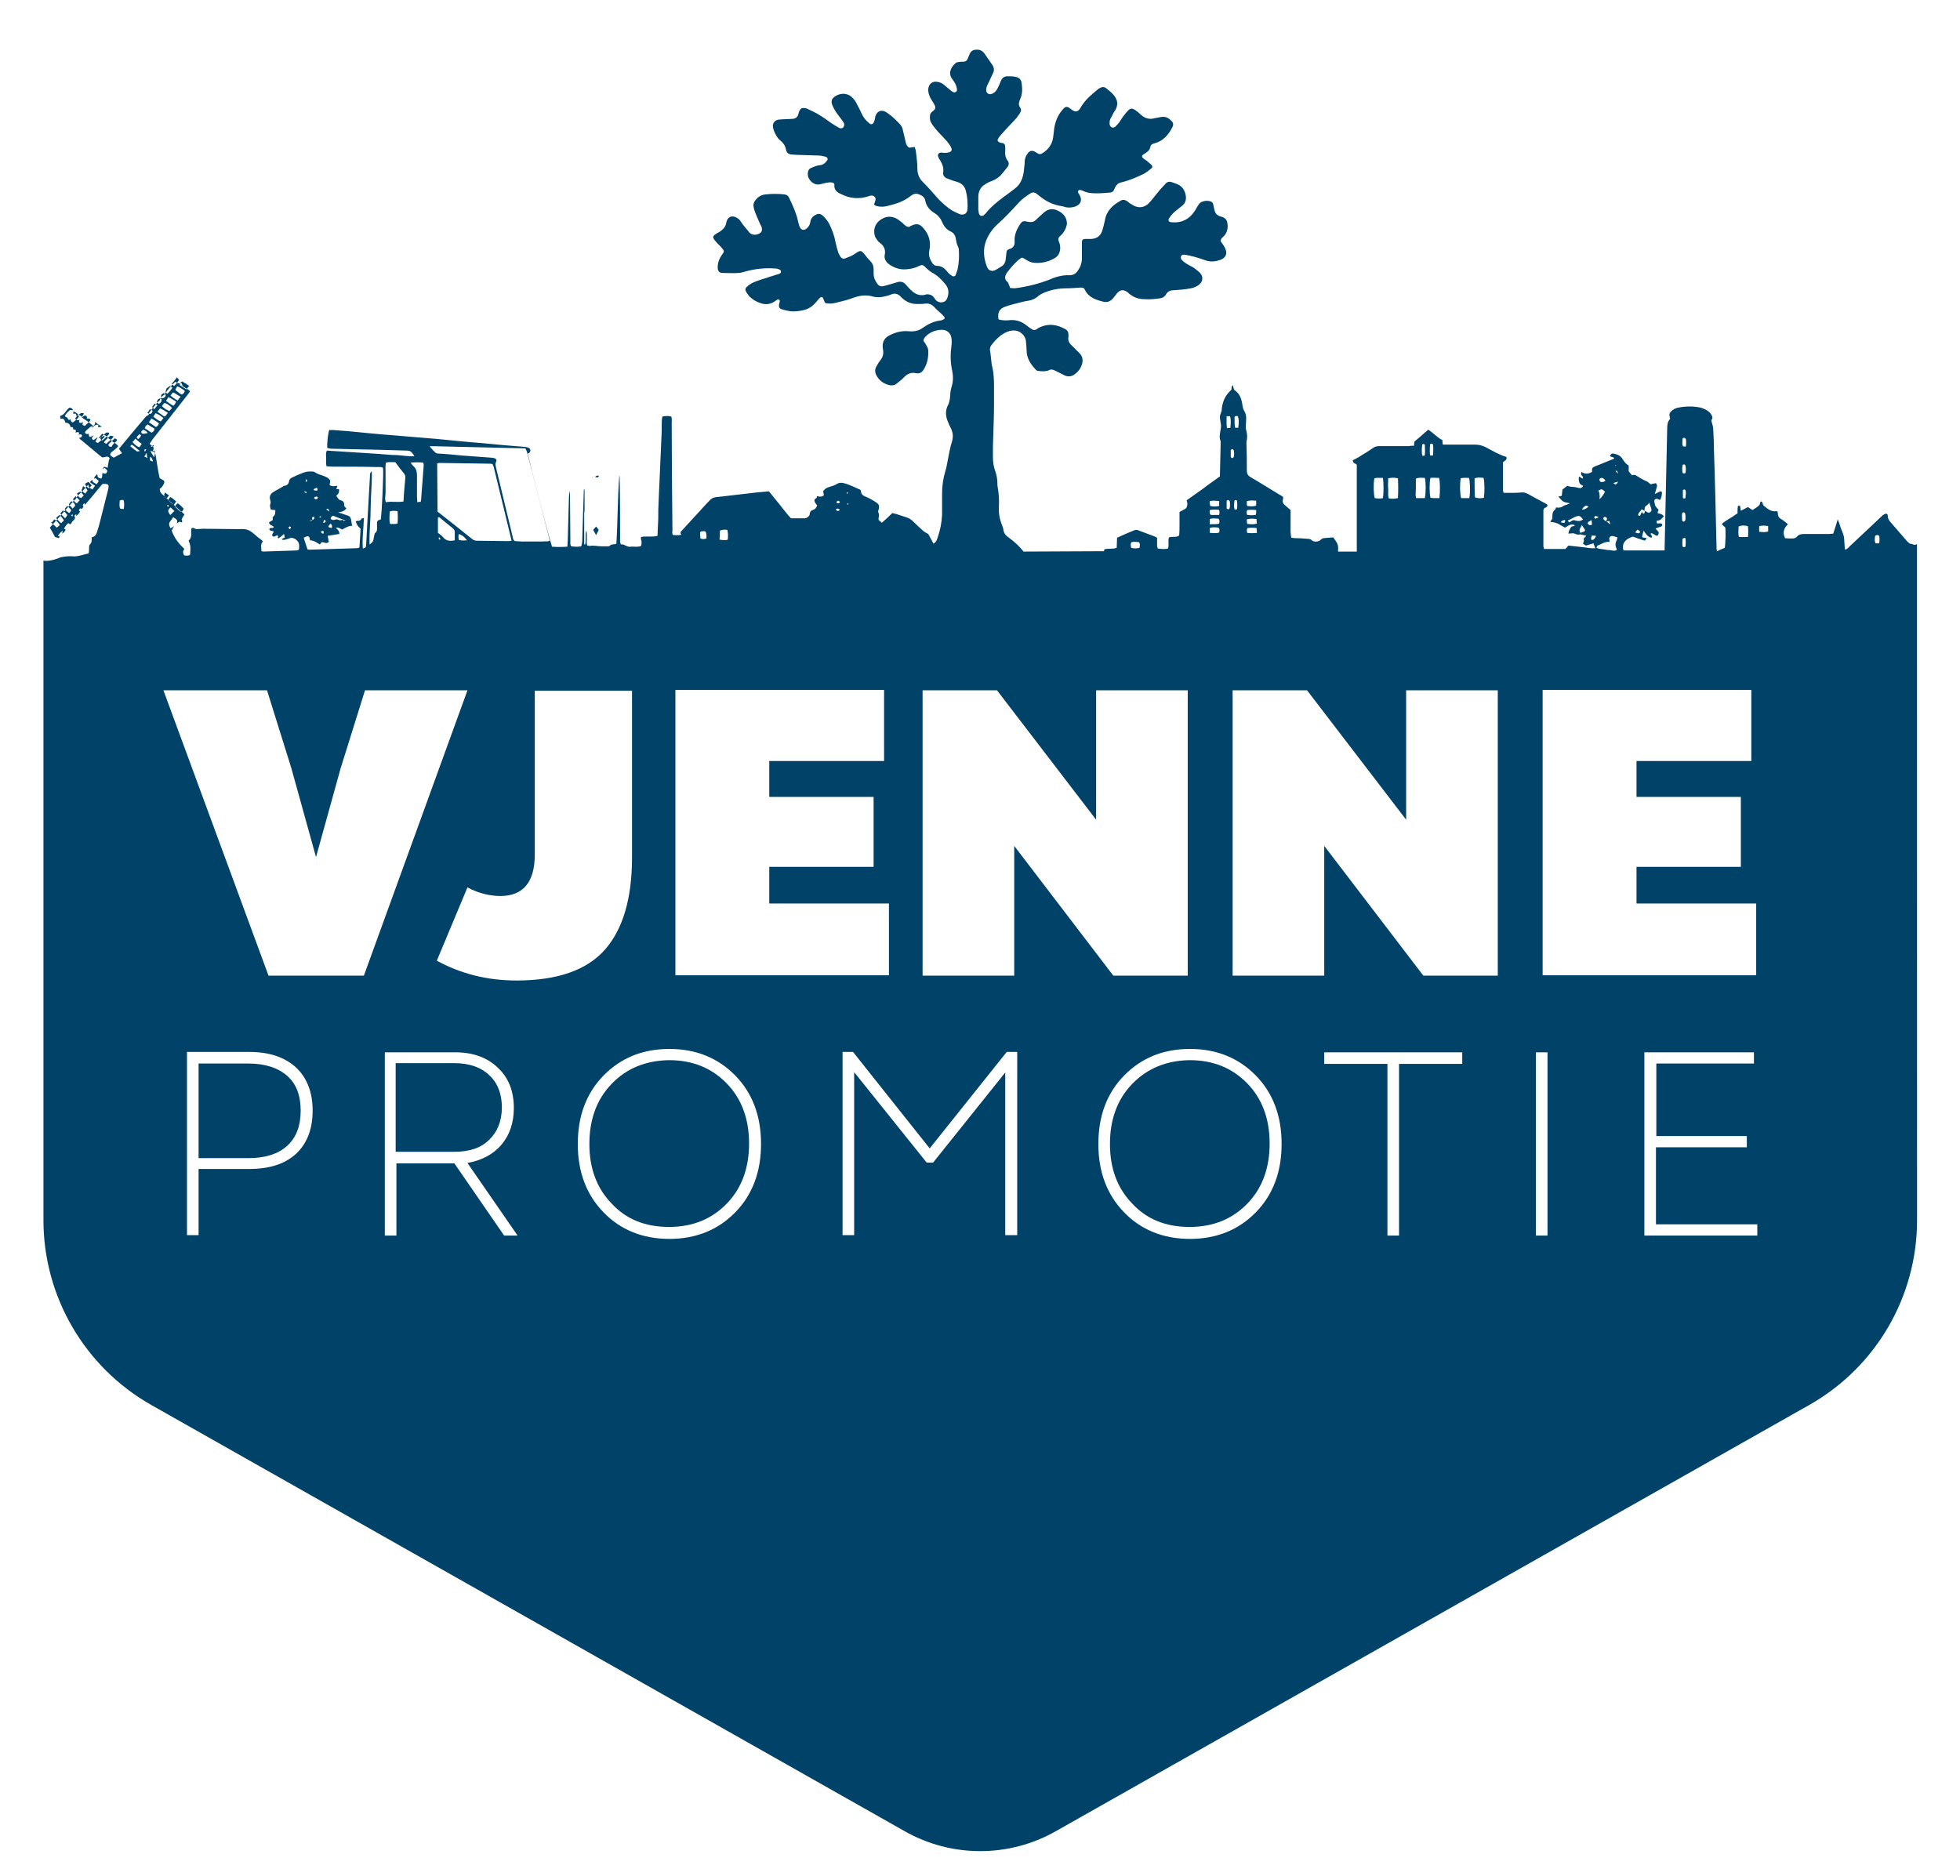<?xml version="1.0" encoding="utf-8"?>
<!-- Generator: Adobe Illustrator 27.3.1, SVG Export Plug-In . SVG Version: 6.00 Build 0)  -->
<svg version="1.1" id="Layer_1" xmlns="http://www.w3.org/2000/svg" xmlns:xlink="http://www.w3.org/1999/xlink" x="0px" y="0px"
	 viewBox="0 0 524.1 501.6" style="enable-background:new 0 0 524.1 501.6;" xml:space="preserve">
<style type="text/css">
	.st0{fill:#014368;}
</style>
<g>
	<path class="st0" d="M302.8,289.8c-4,4.1-6,9.5-6,16.1s2,11.9,6,16c3.9,4.2,9,6.2,15.3,6.2c6.3,0,11.4-2.1,15.4-6.2
		c4-4.1,6-9.5,6-16.1c0-6.6-2-12-6-16.1c-4-4.1-9.1-6.2-15.4-6.2C311.9,283.6,306.8,285.7,302.8,289.8z"/>
	<path class="st0" d="M130.8,287.5c-2.2-2.1-5.3-3.2-9.3-3.2h-15.7v23.7h15.7c4,0,7.1-1,9.3-3.2c2.2-2.1,3.4-5,3.4-8.7
		C134.2,292.6,133.1,289.6,130.8,287.5z"/>
	<path class="st0" d="M53.1,284.4v25.3h13.3c4.5,0,8-1.1,10.4-3.3s3.6-5.3,3.6-9.4c0-4.1-1.2-7.2-3.6-9.3s-5.8-3.3-10.4-3.3H53.1z"
		/>
	<path class="st0" d="M163.6,289.8c-4,4.1-6,9.5-6,16.1s2,11.9,6,16c3.9,4.2,9,6.2,15.3,6.2s11.4-2.1,15.4-6.2c4-4.1,6-9.5,6-16.1
		c0-6.6-2-12-6-16.1s-9.1-6.2-15.4-6.2C172.7,283.6,167.5,285.7,163.6,289.8z"/>
	<path class="st0" d="M510.7,145.4c-0.2-0.2-0.5-0.4-0.7-0.6c-1.5-1.7-3-3.5-4.5-5.2c-0.4-0.5-0.7-0.9-0.7-1.6
		c0-0.6-0.4-0.8-0.9-0.5c-0.4,0.2-0.7,0.5-1,0.8c-2.8,2.6-5.5,5.2-8.3,7.8c-0.3,0.3-0.6,0.7-1.2,0.9c-0.2-0.5-0.1-1.1-0.2-1.6
		c-0.1-2.1-0.1-2.1-0.9-4c-0.2-0.5-0.3-1-0.5-1.5c-0.1-0.3-0.2-0.5-0.4-1c-0.4,1.4-0.8,2.6-1.2,3.8c-0.4,0-0.8,0.1-1.2,0.1
		c-2.2,0-4.4,0-6.6,0c-0.7,0-1.4,0.1-1.9,0.7c-0.3,0.4-0.8,0.5-1.3,0.5c-0.6,0-1.3,0-1.9-0.1c-0.7-1.5-0.3-2.7,0.8-3.7
		c-0.7-0.6-1.3-1.1-2-1.5c-0.5-0.3-0.7-0.8-0.7-1.4c0-0.2-0.1-0.4-0.1-0.5c-0.1-0.1-0.2-0.1-0.3-0.1c-1.4,0.2-2.3-0.6-3.3-1.4
		c-0.4-0.3-0.3-0.7-0.5-1c0-0.1-0.2-0.2-0.2-0.2c-0.1,0-0.3,0.1-0.3,0.2c-0.1,0.3-0.1,0.7-0.4,0.9c-0.5,0.5-1.1,0.8-1.7,1.2
		c-0.4-0.3-0.8-0.5-1.2-0.8c-0.6,0.3-1.2,0.6-1.9,1c-0.1-0.4-0.1-0.8-0.2-1.2c0-0.1-0.2-0.2-0.3-0.2c-0.1,0-0.3,0.1-0.3,0.2
		c-0.1,0.6-0.1,1.2-0.1,1.9c-0.4,0.2-0.8,0.5-1.2,0.8c-0.8,0.5-1.7,1-2.5,1.6c-0.2,0.1-0.3,0.3-0.5,0.5c0.3,0.3,0.6,0.6,0.9,0.8
		c0.2,0.5,0.1,4.4-0.1,5.5c-0.7,0.3-1.3,0.5-2,0.9l-0.1,0c0-0.2-0.1-0.5-0.1-0.7c-0.2-8.8-0.4-17.7-0.7-26.5c0-1.9-0.1-3.7-0.2-5.6
		c0-0.6-0.3-1.2-0.5-2.2c0-0.1,0.5-0.5,0.2-1.1c-0.2-0.5-0.5-0.9-1-1.3c-0.6-0.5-1.4-0.8-2.1-1c-1.9-0.4-3.9-0.4-5.9,0
		c-0.2,0-0.5,0.1-0.7,0.2c-0.6,0.2-1.1,0.6-1.5,1.1c-0.4,0.6-0.1,1.1,0,1.7c-0.7,0.7-0.8,1.6-0.8,2.6c-0.2,9.3-0.4,18.7-0.6,28
		c0,1.6-0.1,3.1-0.1,4.6l-11,0c-0.2-0.8-0.2-1.6,0.3-2.3c0.5-0.7,1.3-1.1,2.2-1.4c0.9,0.3,1.9,0.7,2.9,1c0.4,0.1,0.5,0,0.8-0.6
		c-0.4-0.1-0.8-0.1-1.1-0.2c-0.1-0.1-0.1-0.1-0.1-0.2c0.1-0.5,0.2-1,0.4-1.6c0.6,0.9,1.1,1.7,2.1,1.9c0.4-0.5-0.3-0.7-0.2-1.2
		c0.2,0,0.4,0,0.5,0.1c0.3,0.1,0.6,0.4,0.9,0.5c0.2,0.1,0.5,0.1,0.6-0.2c0.1-0.2,0.2-0.5,0.1-0.7c-0.2-0.3-0.5-0.6-0.8-0.9
		c0.5-0.4,1.1-0.4,1.5-0.6c0.1-0.1,0.3-0.3,0.3-0.4c0-0.2-0.2-0.4-0.3-0.4c-0.4-0.1-0.8,0-1.1,0c-0.2-0.7-0.2-0.7,0.2-0.8
		c0.8,0,1.1-0.7,1.6-1.1c-0.4-0.7-1.1-0.7-1.7-0.9c0.1-0.3,0.2-0.6,0.3-0.9c-0.3-0.3-0.6-0.6-0.8-0.9c-0.2-0.3-0.2-0.7-0.3-1.1
		c-0.1-0.3-0.1-0.6,0.2-0.8c0.3-0.2,0.5-0.1,0.8,0c0.1,0.1,0.3,0.1,0.5,0.2c0.4-0.7,0.5-1.4,0.5-2.1c-0.3-0.3-0.5-0.2-0.7-0.1
		c-0.4,0.2-0.8,0.4-1.2,0.6c0.2-0.8,0.4-1.5,0.6-2.2c0-0.2-0.2-0.4-0.3-0.7c-0.5,0.1-1,0.2-1.5,0.3c-0.4-0.5-0.9-0.8-1.5-1
		c-0.8-0.4-1.6-0.9-2.4-1.4c-0.4-0.2-0.6-0.1-1,0c-0.3-0.3-0.6-0.7-0.9-1.1c0-0.5,0-1,0-1.5c-0.7-0.4-1.2-1-1.6-1.7
		c-0.5-0.9-1.4-1.3-2.4-1.5c-0.4-0.1-0.8,0.1-1,0.6c0.2,0.4,0.8,0.2,1.1,0.6c0,0.1,0,0.2-0.1,0.2c-1.4,0.6-2.8,1.1-4.2,1.7
		c-0.3,0.1-0.5,0.2-0.8,0.3c-0.8,0.4-0.8,0.4-0.8,1.5c-0.9,0.5-1.8,0.7-2.8,0c-0.1,0.3-0.2,0.5-0.1,0.7c0.1,0.3,0.4,0.5,0.5,0.7
		c0,0.1-0.1,0.2-0.1,0.4c-0.3-0.2-0.6-0.3-0.9-0.6c-0.3,0.6-0.1,1.1,0,1.6c0.1,0.5,0.6,0.7,1,0.9c-0.2,0.6-0.7,0.7-1.1,0.6
		c-0.5-0.1-1.1-0.3-1.6-0.3c-0.5,0-1-0.1-1.5-0.3c-0.4,0.3-0.8,0.6-1.3,1c-0.1,0.6-0.1,1.1-0.2,1.7c-0.3,0.1-0.6,0.1-0.9,0.2
		c0.5,0.5,0.8,1,1.3,1.3c0.5,0.3,1.1,0.3,1.8,0.5c-0.3,0.1-0.5,0.2-0.7,0.3c-0.4,0.2-0.9,0.2-1.2,0.5c-0.6,0.4-1.2,0.4-1.8,0.3
		c-0.1,0.3-0.2,0.5-0.4,0.7c-0.5,0.4-0.6,0.9-0.6,1.6c0,0.8,0,0.8-0.6,1.5c0.5,0.2,1,0.1,1.4,0.3c0.5,0.1,0.9,0.3,1.3,0.6
		c0.4,0.2,0.9,0.5,1.3,0.7c0.8-0.5,1.5-1.1,2.5-0.7c0.1,0.3,0,0.3-0.3,0.3c-0.3,0-0.6,0.2-0.7,0.4c-0.3,0.5-0.6,1-0.6,1.6
		c0.5,0,0.8-0.1,1.2-0.1c0.3,0,0.6,0.2,1,0.3c0.1,0,0.3,0.1,0.4,0.1c0.7-0.3,1.4,0.2,2.1,0.2c0,0.5-0.7,0.5-0.6,1.1
		c0.1,0.3-0.1,0.7-0.2,1.1c0.2,0.2,0.5,0.3,0.8,0.5c0.6-0.2,1.2-0.4,2-0.6c0.1,0.4,0.3,0.8,0.5,1.3c-1.3,0.1-2.4-0.2-3.6-0.3
		c-1.2-0.1-2.3-0.3-3.6-0.4c-0.3,0.3-0.6,0.7-0.8,0.9c-1.9,0-3.8,0-5.7,0c-0.1-0.3-0.2-0.5-0.2-0.7c0-3.2,0-6.4,0-9.6
		c0-0.1,0.1-0.3,0.1-0.4c0.3-0.5,1-0.3,1-1.1c-0.2-0.1-0.5-0.4-0.8-0.5c-1.5-0.8-3-1.6-4.4-2.4c-0.6-0.3-1.2-0.5-1.8-0.4
		c-1.1,0.1-2.3,0.1-3.4,0.1c-0.4,0-0.9,0-1.3,0c-0.1-0.2-0.2-0.4-0.2-0.6c0-2.6,0-5.1,0-7.6c0.4-0.4,1.2-0.6,0.9-1.4
		c-2-0.6-3.8-1.7-5.7-2.7c-0.9-0.4-1.7-0.6-2.7-0.6c-2.4,0-4.7,0-7.1,0c-0.5,0-1,0-1.5,0c-0.1-0.5-0.1-0.9-0.1-1.2
		c-1.4-0.7-2.4-1.9-3.8-2.8c-1.2,1.1-2.4,2.1-3.7,3.2c0,0.3-0.1,0.7-0.1,1.1c-0.5,0-1,0-1.5,0.1c-2.6,0-5.1,0-7.7,0
		c-0.7,0-1.3,0.1-1.9,0.6c-1,0.7-2,1.3-3,1.9c-0.7,0.5-1.5,0.9-2.3,1.3c0.2,0.7,0.2,0.7,0.9,1c0,0,0,0.1,0.1,0.1
		c0,0,0.1,0.1,0.1,0.1c0,7.6,0,15.1,0,22.7c0,0.2,0,0.4,0,0.5l-5,0c0-0.2,0-0.4,0-0.6c0.1-0.8-0.1-1.5-0.6-2.2
		c-0.2-0.3-0.4-0.6-0.7-1c-0.8,0.1-1.6,0.1-2.4,0.2c-0.4,0-0.7,0.2-1,0.5c-0.5,0.5-1.8,0.6-2.3,0.1c-0.3-0.3-0.6-0.4-1-0.4
		c-1.2-0.1-2.5-0.2-3.7-0.2c-0.2,0-0.5-0.1-0.8-0.1c-0.3-1.2-0.2-2.4-0.2-3.7c0-1.2,0-2.3,0-3.7c-0.4-0.3-0.9-0.8-1.4-1.2
		c-0.6-0.5-0.9-1-0.6-1.8c0-0.1,0-0.3,0-0.5c-0.3-0.2-0.7-0.5-1.1-0.7c-2.5-1.5-5-3.1-7.6-4.6c-0.7-0.4-1-0.9-1-1.8
		c0-2.4,0-4.7-0.1-7.1c0-0.2,0-0.4,0-0.6c0.3-1.1,0.2-2.1-0.1-3.2c-0.2-0.7,0-1.6,0-2.3c0.1-1,0-1.9-0.5-2.7
		c-0.3-0.5-0.4-1.1-0.5-1.7c-0.2-1.5-0.7-2.9-2-3.8c-0.5-0.4-0.3-1-0.6-1.4c-0.3,0.5-0.3,0.5-0.3,1.2c-0.2,0.2-0.4,0.4-0.6,0.6
		c-1.2,1.2-1.8,2.8-2,4.5c0,0,0,0.1,0,0.1c0,0.8-0.5,1.4-0.5,2.1c0,0.7,0.2,1.4,0.3,2.2c0,0.6-0.1,1.2-0.2,1.7
		c-0.1,0.8-0.3,1.5,0,2.3c0.1,0.2,0.1,0.5,0.1,0.7c-0.1,3-0.1,6-0.2,9c-1.5,1.1-3,2.1-4.4,3.2c-1.5,1.1-3,2.1-4.5,3.2
		c0.1,0.3,0.2,0.6,0.2,0.9c0,0.6-0.1,1.2-0.8,1.5c-0.4,0.2-0.9,0.5-1.3,0.7c0,1.1,0,2.2,0,3.2c0,1,0,2.1-0.1,3.1
		c-0.8,0.6-1.8,0.2-2.7,0.5c-0.4,0.9,0.1,2-0.3,3c-0.9,0.2-1.8,0.1-2.7,0c-0.1-0.3-0.2-0.5-0.2-0.8c0-0.7,0-1.4,0-2.1
		c-0.3-0.2-0.6-0.3-0.8-0.4c-1.3-0.5-2.7-1-4-1.5c-0.4-0.2-0.8-0.3-1.3-0.1c-1.5,0.6-3.1,1.3-4.6,2c0,0.9-0.1,1.8-0.1,2.7
		c-1.1,0.4-2.2,0.1-3.3,0.4c0,0.2-0.1,0.3-0.1,0.5l-21.5,0.1c-1.1-1.4-2.4-2.6-3.9-3.7c-0.8-0.5-1.4-1.2-1.5-2.2
		c-0.1-0.6-0.4-1.2-0.6-1.8c-0.5-1.4-0.7-2.9-0.6-4.3c0.1-1.7,0-3.4-0.3-5.1c-0.1-0.4-0.1-0.8-0.1-1.2c0-1-0.2-2.1-0.5-3
		c-0.5-1.3-0.7-2.7-0.7-4c0-2,0-3.9,0.1-5.9c0.1-2.9,0.2-5.8,0.2-8.7c0-1.2,0-2.4,0-3.5c0-2.1,0-4.1-0.5-6.1
		c-0.2-0.7-0.2-1.5-0.3-2.2c-0.1-0.6-0.1-1.2-0.2-1.7c-0.2-0.7-0.1-1.3,0.3-1.8c1.3-1.7,2.8-3.2,4.9-3.8c0.9-0.2,1.8-0.2,2.7,0.3
		c0.8,0.5,1.4,1.2,1.6,2.2c0.1,0.9,0.2,1.8,0.2,2.6c0,2.2,1.1,3.8,2.5,5.3c0.2,0.2,0.4,0.3,0.7,0.3c0.9,0.1,1.9,0.2,2.8-0.2
		c0.5-0.3,1-0.2,1.6,0.1c0.8,0.4,1.6,0.8,2.4,1.2c1.1,0.6,2.2,0.4,3.1-0.4c0.9-0.7,1.5-1.6,1.8-2.8c0.2-1,0-1.9-0.7-2.6
		c-0.7-0.7-1.4-1.4-2.1-2.1c-0.7-0.6-1.1-1.4-0.9-2.3c0-0.2,0-0.4,0-0.6c0-0.6-0.2-1.1-0.7-1.4c-2.4-1.4-4.8-1.7-7.3-0.4
		c-0.2,0.1-0.4,0.3-0.6,0.4c-0.4,0.2-0.7,0.2-1.1,0c-0.6-0.4-1.2-0.8-1.8-1.3c-1.2-0.9-2.6-1.3-4.1-1.2c-0.7,0.1-1.5,0.1-2.2,0
		c-0.3,0-0.6-0.1-0.9-0.2c-0.3-1.9,0.2-2.8,1.8-3.4c1.4-0.5,2.8-0.8,4.3-1.2c0.7-0.2,1.3-0.3,2-0.4c1-0.2,1.9-0.6,2.6-1.3
		c0.4-0.3,0.9-0.6,1.4-0.8c1.9-0.8,3.9-1.2,6-1.2c1.3,0,2.5-0.1,3.8-0.2c0.6,0,1,0.1,1.2,0.6c1,2.1,3,2.7,5,3.2
		c1,0.2,1.8-0.1,2.5-0.9c0.4-0.5,0.8-1,1.2-1.5c0.8-0.8,1.5-0.9,2.5-0.3c0.2,0.1,0.4,0.3,0.6,0.5c1.2,1,2.5,1.5,4,1.5
		c1.4,0.1,2.7,0,4.1-0.2c0.8-0.1,1.4-0.4,1.8-1.1c0.5-0.9,1.3-1.1,2.2-1.1c1.5-0.1,2.9-0.2,4.4-0.5c0.7-0.1,1.4-0.4,2-0.8
		c1.2-0.8,1.5-2.2,0.5-3.3c-0.5-0.5-1.1-1-1.7-1.4c-0.6-0.4-1.2-0.6-1.8-1c-0.5-0.3-0.9-0.6-1.3-1c-0.4-0.4-0.4-0.7-0.3-1.1
		c0.2-0.4,0.6-0.4,0.9-0.4c0.8,0.1,1.6,0.3,2.4,0.5c1.2,0.3,2.3,0.7,3.5,1.1c1.3,0.4,2.5,0.2,3.7-0.2c1.6-0.6,2-1.8,1.2-3.3
		c-0.3-0.6-0.7-1.1-1.1-1.7c0-0.7,0.5-1,0.9-1.4c0.9-1,1.1-2.2,0.9-3.4c-0.1-0.9-0.6-1.4-1.4-1.7c-0.1,0-0.3-0.1-0.4-0.1
		c-1-0.3-1.5-0.9-1.7-1.9c-0.1-0.5-0.2-1-0.3-1.4c-0.1-0.5-0.5-0.7-0.9-0.8c-0.7-0.2-1.5-0.1-2.2,0.2c-0.4,0.2-0.7,0.5-0.9,0.9
		c-0.4,0.5-0.6,1.1-1,1.6c-0.9,1.4-2.2,2.4-3.8,2.8c-0.9,0.2-1.8,0.2-2.6,0.1c-0.5-0.1-0.7-0.5-0.4-1c0.5-0.8,1.1-1.5,1.9-2.1
		c0.5-0.4,1-0.8,1.5-1.2c0.9-0.7,1.2-1.5,1.1-2.6c-0.2-1.5-0.9-2.7-2.4-3.3c-0.5-0.2-0.9-0.3-1.4-0.5c-0.6-0.2-1.2-0.1-1.6,0.4
		c-0.5,0.5-0.9,1-1.4,1.5c-0.9,1.1-1.8,2.2-2.7,3.3c-1.4,1.7-3.2,2-5.1,0.7c-0.4-0.2-0.7-0.5-1.1-0.8c-0.6-0.4-1.2-0.5-1.8-0.1
		c-2.2,1.2-3.8,2.8-4.2,5.4c-0.2,0.9-0.4,1.8-0.7,2.7c-0.5,1.4-1.5,2-2.9,2.1c-0.5,0-1.1,0-1.6,0c-0.7,0-0.9,0.3-0.9,0.9
		c0,0.5,0,1.1,0,1.6c0,0.9,0,1.8,0,2.7c0,1.2-0.4,2.3-1.1,3.3c-0.5,0.8-1.3,1.2-2.2,1.2c-2-0.1-3.9,0.5-5.7,1.3
		c-2.1,0.8-4.3,1.4-6.5,1.8c-0.9,0.2-1.7,0.3-2.6,0.4c-0.3,0-0.7-0.1-1.1-0.1c-0.1-0.3-0.2-0.6-0.3-0.8c-0.1-0.3-0.2-0.6-0.4-0.8
		c-0.9-0.7-0.7-1.6-0.2-2.4c1.1-1.5,2.3-2.9,3.8-4c0.1-0.1,0.2,0,0.4-0.1c0.3,0.2,0.8,0.4,1.2,0.7c0.7,0.4,1.4,0.7,2.2,0.7
		c1.8,0.1,3.5-0.3,5.1-1.2c1.1-0.6,1.5-1.5,1.6-2.6c0-0.7-0.1-1.4-0.4-2c-0.2-0.5-0.1-1,0.3-1.3c0.2-0.2,0.4-0.4,0.6-0.6
		c0.6-0.7,1-1.4,1.2-2.3c0-0.1,0.1-0.3,0.1-0.4c0-1.7-0.9-2.8-2.3-3.5c-1.3-0.7-2.6-0.6-3.7,0.3c-0.3,0.2-0.5,0.5-0.8,0.7
		c-0.5,0.5-1,0.9-1.5,1.4c-0.6,0.6-1.3,0.7-2.2,0.5c-1.2-0.3-1.5-0.2-2.2,0.9c-0.8,1.3-1.4,2.7-1.3,4.3c0.1,1-0.3,1.8-1.4,2.1
		c-0.5,0.1-0.8,0.5-0.8,1.1c-0.1,0.6-0.1,1.2-0.2,1.8c-0.1,0.8-0.5,1.4-1.2,1.8c-0.5,0.3-1,0.6-1.5,0.9c-1,0.5-1.9,0.2-2.3-0.9
		c-0.9-2.3-1.1-4.7-0.2-7c0.7-1.7,1.7-3.1,3-4.3c2-1.8,3.8-3.7,5.6-5.7c0.9-1,2-1.8,3.1-2.5c0.7-0.5,1.3-0.4,1.9,0.1
		c0.3,0.2,0.6,0.5,0.9,0.7c1.5,1.2,3.1,2,5,2.4c0.6,0.1,1.2,0.2,1.7,0.4c0.9,0.2,1.9,0.1,2.7-0.2c1.3-0.5,1.8-1.6,1.2-2.8
		c-0.1-0.3-0.4-0.6-0.5-0.9c-0.2-0.3,0.1-0.7,0.4-0.7c0.3,0,0.6,0.1,0.8,0.2c1.2,0.6,2.4,0.7,3.7,0.7c1.2,0,2.3-0.1,3.5-0.2
		c0.7,0,1.1-0.4,1.3-1c0.1-0.3,0.3-0.6,0.5-0.9c0.3-0.4,0.7-0.7,1.2-0.8c2.2-0.5,4.3-1.4,6.3-2.4c0.7-0.4,1.3-0.9,1.9-1.4
		c0.3-0.3,0.3-0.6,0-0.9c-0.3-0.3-0.6-0.5-0.9-0.8c-0.3-0.3-0.7-0.5-1.1-0.8c-0.7-0.5-0.7-0.9,0-1.3c0.8-0.5,1.5-0.9,1.7-1.9
		c0.1-0.6,0.6-0.9,1.2-1c2.2-0.6,3.6-2.2,4.6-4.1c0.5-0.9,0.4-1.4-0.4-2.1c-0.7-0.7-1.6-1-2.6-0.8c-0.5,0.1-1.1,0.2-1.6,0.3
		c-1.4,0.4-2.6,0.1-3.7-0.9c-0.5-0.5-1-0.9-1.6-1.3c-0.8-0.5-1.2-0.5-1.9,0.2c-0.4,0.4-0.7,0.8-1,1.2c-0.5,0.6-0.9,1.3-1.3,1.9
		c-0.3,0.4-0.7,0.8-1.1,1.2c-0.6,0.5-1.4,0.1-1.5-0.7c0-0.4,0-0.8,0.1-1.1c0.1-0.4,0.4-0.8,0.6-1.2c0.2-0.5,0.5-1,0.8-1.4
		c0.8-1.4,0.8-2.7-0.5-4.2c-0.5-0.6-1.2-1.1-1.9-1.7c-0.5-0.4-1.1-0.4-1.6-0.1c-0.1,0.1-0.3,0.1-0.4,0.2c-1.8,1.5-3.6,2.9-4.8,5
		c-0.7,1.3-1.5,1.4-2.6,0.5c-1.2-1-1.6-0.7-2.4,0.3c-1.2,1.4-1.8,3-2.1,4.8c-0.1,0.8-0.2,1.7-0.3,2.5c-0.3,1.9-1.3,3.2-2.9,4.2
		c-0.4,0.2-0.7,0.3-1.1,0.1c-0.3-0.2-0.7-0.4-1-0.6c-0.7-0.3-1.2-0.2-1.7,0.4c-0.5,0.6-0.8,1.3-0.9,2.1c0,0.5,0,1-0.1,1.5
		c-0.1,0.7-0.1,1.5-0.3,2.2c-0.3,1.5-1,2.8-2.2,3.7c-1,0.8-2.1,1.6-3.2,2.4c-1.6,1.2-3.2,2.5-4.5,4.1c-0.2,0.3-0.5,0.5-0.7,0.7
		c-0.5,0.3-1,0.1-1.2-0.4c-0.1-0.4-0.2-0.8-0.2-1.1c0-1.2,0-2.4,0-3.5c0-1.4,0.6-2.6,1.8-3.3c0.6-0.4,1.2-0.7,1.8-0.9
		c1.1-0.4,2.1-1.1,2.8-2c0.4-0.5,0.9-1.1,1.3-1.6c0.5-0.6,0.6-1.3,0.1-1.9c-0.6-0.8-0.7-1.7-0.6-2.7c0-0.2,0-0.4,0-0.6
		c0-0.9-0.1-1.3-1.1-1.4c-0.1,0-0.3-0.1-0.4-0.1c-0.5-0.2-0.7-0.6-0.4-1c0.2-0.4,0.5-0.8,0.9-1.2c1.2-1.4,2.5-2.7,3.7-4
		c0.5-0.5,0.8-1.1,1.2-1.6c0.3-0.5,0.5-1,0.1-1.5c-0.5-0.7-0.4-1.3-0.1-2.1c0.7-1.4,0.7-2.9,0.5-4.3c-0.1-1.2-0.7-1.7-1.9-1.9
		c-0.5-0.1-1.1-0.1-1.6-0.1c-1-0.1-1.7,0.3-2.1,1.3c-0.2,0.6-0.5,1.2-0.8,1.8c-0.3,0.7-0.8,1.3-1.6,1.6c-0.8,0.3-1.5-0.2-1.5-1
		c0-0.4,0.1-0.9,0.3-1.3c0.3-0.6,0.6-1.2,0.9-1.9c0.2-0.5,0.5-1,0.7-1.5c0.3-0.7,0.2-1.4-0.3-2.1c-0.7-1-1.3-1.9-2-2.9
		c-0.6-0.9-1.4-1.2-2.4-1.1c-0.7,0-1.3,0.4-1.6,1.1c-0.2,0.4-0.3,0.8-0.5,1.2c-0.2,0.6-0.6,0.9-1.2,0.9c-0.4,0-0.9,0-1.3,0.1
		c-0.3,0-0.6,0.1-0.8,0.3c-0.7,0.6-1.2,1.3-1.4,2.2c-0.1,0.6,0,1.2,0.3,1.7c0.4,0.6,0.8,1.1,1.1,1.7c0.2,0.4,0.3,0.9,0.4,1.4
		c0.1,0.6-0.6,1-1.1,0.7c-0.3-0.2-0.6-0.4-0.8-0.6c-0.6-0.5-1.2-1-1.8-1.5c-0.4-0.3-0.9-0.5-1.5-0.6c-1.4-0.3-2.4,0.6-2.5,2
		c0,1.1,0.4,2.1,1,3c0.3,0.5,0.6,0.9,0.8,1.4c0.2,0.4,0.1,0.9-0.3,1.2c0,0-0.1,0.1-0.1,0.1c-0.4,0.3-0.8,0.6-0.9,1.1
		c-0.1,0.7-0.1,1.5,0.3,2.1c0.3,0.6,0.8,1.2,1.2,1.7c0.7,0.9,1.5,1.6,2.3,2.5c0.5,0.5,1,1.1,1.4,1.7c0.2,0.3,0.4,0.6,0.5,0.9
		c0.2,0.5,0,0.9-0.5,1.1c-0.4,0.1-0.9,0.2-1.3,0.2c-0.3,0-0.6-0.1-0.9-0.1c-0.7,0-1.1,0.5-0.8,1.2c0.1,0.3,0.3,0.6,0.5,0.9
		c0.6,1,1,2,0.8,3.2c-0.1,0.8,0.3,1.3,1,1.6c0.9,0.3,1.7,0.7,2.6,0.9c1.4,0.4,2.2,1.2,2.5,2.6c0.4,1.6,0.5,3.2,0.4,4.8
		c-0.1,1.1-0.9,1.6-2,1.3c-0.7-0.3-1.4-0.6-2.1-1c-1.3-0.8-2.5-1.9-3.6-3c-1.4-1.6-2.8-3.2-4.3-4.7c-1-1-1.4-2.2-1.4-3.6
		c0-1.5-0.2-3-0.4-4.5c0-0.4-0.2-0.7-0.3-1.2c-0.5,0.1-1,0.1-1.5,0.2c-0.5-0.3-0.8-0.9-0.9-1.4c-0.3-1.1-0.5-2.3-0.8-3.4
		c-0.1-0.5-0.3-0.9-0.6-1.3c-1-1.1-2.1-2.2-3.4-3.1c-0.2-0.1-0.4-0.3-0.6-0.4c-1.2-0.6-2.2-0.2-2.7,1.1c-0.1,0.3-0.1,0.7-0.2,1
		c-0.1,0.3-0.2,0.6-0.3,0.8c-0.2,0.4-0.7,0.6-1.1,0.2c-0.9-0.7-1.6-1.5-2.1-2.6c-0.4-1-1-2-1.5-3c-0.2-0.4-0.5-0.8-0.8-1.1
		c-1.2-1.4-3.1-1.6-4.7-0.6c-1,0.6-1.3,1.4-0.8,2.5c0.4,1,1,1.9,1.7,2.8c0.5,0.6,0.9,1.2,1.3,1.8c0.1,0.2,0.2,0.6,0.1,0.8
		c-0.1,0.6-0.7,0.9-1.3,0.6c-0.7-0.4-1.4-0.8-2-1.2c-1.1-0.8-2.2-1.6-3.4-2.3c-0.9-0.6-1.9-1-2.9-1.5c-0.3-0.2-0.7-0.3-1.1-0.3
		c-0.5-0.1-0.9,0.1-1.1,0.5c-0.2,0.3-0.3,0.6-0.4,1c-0.2,1-0.9,1.4-1.8,1.4c-0.8,0-1.6,0.1-2.4,0.1c-0.4,0-0.8,0.1-1.2,0.1
		c-1,0.2-1.6,1-1.4,2.1c0.2,1,0.7,2,1.3,2.8c0.2,0.3,0.5,0.5,0.7,0.7c0.8,0.7,1.3,1.4,1.5,2.5c0.1,0.7,0.6,1.1,1.3,1.2
		c0.4,0,0.9,0.1,1.3,0.1c2.1,0.1,4.1,0.1,6.2,0.2c0.6,0,1.2,0.2,1.7,0.3c0.6,0.2,0.8,0.6,0.4,1.1c-0.5,0.7-1.2,1.2-2.1,1.2
		c-0.7,0.1-1.4,0.4-2.1,0.7c-0.7,0.3-0.9,0.9-0.9,1.6c0,1.7,1.6,3.1,3.2,2.8c0.6-0.1,1.1-0.3,1.7-0.4c0.5-0.1,1.1-0.2,1.6-0.1
		c0.4,0.1,0.7,0.3,0.6,0.7c-0.1,1.3,0.8,2,1.8,2.4c2.3,1.2,4.8,1.4,7.3,0.6c0.2-0.1,0.5-0.2,0.7-0.2c0.7-0.1,1.4,0.5,1.2,1.2
		c-0.1,0.4-0.2,0.7-0.4,1.2c0.3,0.2,0.5,0.4,0.8,0.4c1,0.3,2.1,0.2,3.1-0.1c2.1-0.5,4.2-1.2,5.9-2.6c0.6-0.5,1.3-0.7,2-0.5
		c0.9,0.3,1.7,0.7,1.9,1.7c0.3,1.6,1.2,2.6,2.5,3.4c1,0.6,1.7,1.5,2.1,2.6c0.5,1,1.1,1.8,2.2,2.3c0.9,0.4,1.3,1.2,1.4,2.1
		c0.1,0.6,0.2,1.2,0.5,1.8c0.2,0.4,0.3,0.8,0.3,1.3c0.1,1.6,0,3.1-0.3,4.7c-0.1,0.6-0.4,1.2-0.6,1.8c-0.1,0.3-0.6,0.4-0.9,0.2
		c-0.2-0.2-0.5-0.3-0.7-0.5c-0.3-0.3-0.6-0.6-0.9-1c-0.6-0.7-1.4-1.2-2.4-1.2c-0.7,0-1.1-0.4-1.4-0.9c-0.6-1-1-2-0.7-3.2
		c0.5-2.3-0.1-4.3-1.6-6c-0.9-1.1-1.8-1.3-3.1-0.7c-0.1,0.1-0.3,0.1-0.4,0.2c-0.4,0.3-0.8,0.2-1.2-0.1c-0.3-0.2-0.6-0.5-0.9-0.8
		c-0.5-0.4-1.1-0.9-1.7-1.2c-1.2-0.6-2.5-0.6-3.7,0.1c-1.7,0.9-2.5,2.6-2,4.5c0.1,0.5,0.5,0.9,0.8,1.4c0.2,0.3,0.6,0.5,0.9,0.8
		c0.8,0.7,1.2,1.6,1,2.8c-0.3,1.2,0.3,2.1,1.3,2.8c1.4,0.9,2.9,1.4,4.6,1.2c1.1-0.1,2.1-0.3,3.1-0.8c1-0.5,1.2-0.4,2,0.4
		c0.5,0.5,1,0.9,1.6,1.3c1.4,0.7,2.5,1.8,3.5,3c0.9,1,1.1,2.2,0.7,3.5c-0.2,0.7-0.6,1.3-1.3,1.4c-0.8,0.2-1.5-0.1-2-0.7
		c-0.1-0.2-0.3-0.4-0.4-0.6c-0.5-0.6-1.1-0.8-1.8-0.8c-0.1,0-0.3,0-0.4,0.1c-1.5,0.4-2.8-0.1-3.9-1.2c-0.5-0.5-1-1-1.4-1.5
		c-0.7-0.8-1.5-0.9-2.4-0.6c-1.2,0.4-2.4,0.7-3.5,1c-0.7,0.2-1.3,0-1.7-0.6c-0.6-0.8-1-1.7-1-2.7c0-0.4,0-0.8,0-1.2
		c0-0.9-0.3-1.6-0.9-2.2c-0.6-0.6-1.1-1.2-1.6-1.9c-0.8-0.9-1-1-2.1-0.3c-0.5,0.3-1,0.7-1.5,0.9c-0.5,0.2-1,0.4-1.5,0.6
		c-0.5,0.2-1,0-1.3-0.5c-0.2-0.4-0.5-0.8-0.6-1.2c-0.3-0.9-0.5-1.8-0.7-2.7c-0.3-1.7-0.9-3.2-1.6-4.7c-0.5-1-1.2-1.8-2-2.5
		c-0.4-0.3-0.9-0.4-1.4-0.2c-0.9,0.4-1.5,0.9-1.7,1.9c-0.1,0.8-0.4,1.4-1,1.9c-0.7,0.6-1.5,0.5-1.9-0.5c-0.2-0.6-0.4-1.2-0.5-1.8
		c-0.5-2.1-1.4-4-2.3-5.9c-0.3-0.6-0.6-0.8-1.2-0.9c-1.7-0.2-3.4-0.2-5.1,0c-1.3,0.1-2.2,0.8-2.9,1.8c-0.3,0.5-0.4,1-0.3,1.5
		c0.1,0.6,0.3,1.2,0.5,1.7c0.4,1,0.8,1.9,1.2,2.8c0.1,0.3,0.3,0.5,0.4,0.8c0.4,1.1,0,1.8-1.2,2.1c-0.8,0.2-1.6,0-2.1-0.6
		c-0.3-0.4-0.6-0.8-0.9-1.1c-0.5-0.6-1-1.2-1.4-1.9c-0.4-0.5-0.9-0.9-1.5-1.1c-0.9-0.3-1.7,0-2.1,0.9c-0.1,0.2-0.2,0.5-0.2,0.7
		c-0.2,1.1-0.9,1.8-1.8,2.4c-0.4,0.2-0.9,0.5-1.3,0.8c-0.2,0.1-0.3,0.4-0.4,0.5c0,0.6,0.4,0.9,0.7,1.3c0.5,0.6,1.1,1.1,1.6,1.7
		c0.7,0.8,0.7,1,0,1.9c-0.7,1-1.1,2.1-1.1,3.3c0,1,0.4,1.5,1.4,1.5c1.4,0,2.8,0.1,4.1,0c0.6,0,1.3-0.2,1.9-0.4
		c2.6-0.7,5.2-1,7.9-0.8c0.5,0,1,0.1,1.4,0.4c0.3,0.2,0.3,0.7,0,0.9c-0.3,0.1-0.5,0.3-0.8,0.3c-1.4,0.4-2.7,0.9-4.1,1.3
		c-0.9,0.3-1.8,0.6-2.6,1c-0.5,0.3-1,0.6-1.4,1c-0.5,0.5-0.5,0.9-0.1,1.5c0.3,0.4,0.5,0.8,0.9,1.2c1,0.9,2.1,1.5,3.3,1.8
		c1.2,0.3,2.2,0.1,3.2-0.5c0.3-0.2,0.6-0.4,0.9-0.6c0.2-0.1,0.7,0.1,0.6,0.4c0,0.3-0.1,0.6-0.2,0.9c-0.1,0.7,0.1,1.1,0.7,1.3
		c0.7,0.2,1.4,0.4,2.1,0.5c1.3,0.2,2.7,0,3.9-0.3c1.3-0.3,2.4-1.1,3.3-2.2c0.3-0.4,0.6-0.7,1-1.1c0.3-0.3,0.7-0.2,0.8,0.2
		c0.2,0.4,0.3,0.8,0.5,1.2c1,0.3,1.9,0.2,2.8,0c1.7-0.4,3.3-0.8,4.9-1.4c1.7-0.6,3.3-0.8,5.1-0.3c1.4,0.4,2.8,0.1,4.2-0.3
		c0.3-0.1,0.5-0.2,0.8-0.3c0.8-0.3,1.5-0.2,2.2,0.4c0.2,0.2,0.4,0.4,0.6,0.6c1.1,1,2.4,1.6,4,1.6c0.7,0,1.5,0,2.2-0.1
		c1-0.1,1.7,0.2,2.4,0.9c0.6,0.7,1.4,1.3,2,1.9c0.2,0.2,0.5,0.5,0.7,0.8c0.2,0.2,0.1,0.5-0.2,0.6c-0.2,0.1-0.5,0.3-0.8,0.3
		c-1.8,0.2-3.4,1-4.8,2c-1.1,0.8-2.3,1-3.6,0.9c-1.8-0.2-3.5,0.2-5.1,1c-1.3,0.6-2.3,1.7-1.9,3.9c0.2,1.1,0,1.9-0.6,2.7
		c-0.4,0.5-0.8,1.1-1.1,1.7c-0.5,0.8-0.5,1.6-0.1,2.4c0.7,1.4,1.9,2.3,3.5,2.7c0.6,0.1,1.3,0.1,1.8-0.3c0.7-0.6,1.5-1.1,2.1-1.8
		c0.9-0.9,1.9-1.4,3.2-1.1c1,0.2,1.6-0.2,2.1-1c1-1.6,1.3-3.4,1.2-5.2c-0.1-0.6-0.4-1.1-0.7-1.6c-0.2-0.3-0.4-0.6-0.6-0.9
		c0.1-0.6,0.4-0.9,0.7-1.2c1.1-1.1,2.5-1.6,4-1.7c1.5-0.1,2.6,0.8,2.8,2.2c0.1,0.7,0.1,1.4,0,2.1c-0.3,2.2-0.3,4.4,0.2,6.6
		c0.3,1.5,0.3,3-0.2,4.5c-0.3,0.9-0.3,1.9-0.4,2.9c-0.1,0.6-0.2,1.3-0.5,1.8c-0.7,1.3-0.7,2.7-0.2,4.1c0.3,0.7,0.6,1.5,1,2.2
		c0.5,1.1,0.6,2.1,0.3,3.3c-0.3,0.9-0.5,1.8-0.7,2.7c-0.2,0.9-0.3,1.7-0.5,2.6c-0.2,0.9-0.3,1.8-0.6,2.7c-0.6,2-0.9,4-0.9,6.1
		c0,1.9,0,3.8,0,5.7c-0.1,2.1-0.5,4.1-1.2,6.1c-0.2,0.6-0.4,1.2-1.1,1.6c-0.5-1-1-1.9-1.4-2.6c-0.5-0.3-1-0.5-1.3-0.8
		c-1-0.9-2-1.8-2.9-2.7c-0.4-0.4-0.9-0.7-1.5-0.9c-1.3-0.4-2.5-0.9-3.9-1.2c-0.9,0.9-1.8,1.7-2.8,2.6c-0.3-0.3-0.6-0.5-0.9-0.8
		c0-0.7,0.3-1.4-0.1-2.1c-0.1-0.1,0.1-0.4,0.1-0.5c0.3-1.1,0.2-1.5-0.7-2.1c-0.9-0.6-1.8-1.1-2.8-1.5c-0.7-0.3-1.1-0.6-1.2-1.4
		c0-0.1-0.1-0.2-0.1-0.4c-1.4-0.6-2.9-1.4-4.5-1.8c-0.7-0.2-1.3-0.1-1.8,0.2c-0.6,0.4-1.3,0.6-2,0.8c-0.7,0.2-1.3,0.5-1.7,1.2
		c0.1,0.3,0.1,0.7,0.2,1c-0.5,0.6-1.2,0.4-1.9,0.3c0,0.2,0,0.5-0.1,0.5c-0.7,0.3-0.6,0.8-0.3,1.3c0.1,0.2,0.3,0.4,0.5,0.6
		c-0.2,0.6-0.5,1.1-1.2,1.3c-0.5,0.1-0.8,0.6-0.8,1.1c0,0.5-0.8,1.1-1.3,1.1c-1.2,0-2.4,0-3.7,0c-1-1-1.9-2.3-2.9-3.5
		c-1-1.2-2-2.5-3-3.7c-1.1,0.1-2.2,0.2-3.3,0.3c-3.2,0.4-6.3,0.7-9.5,1.1c-2.3,0.2-2.3,0.2-3.8,1.8c-2.2,2.4-4.4,4.8-6.6,7.2
		c-0.3,0.3-0.7,0.6-0.2,1.2c-0.8,0.2-1.5,0.1-2.2,0.1c-0.4-0.4-0.2-0.9-0.2-1.3c-0.1-9.6-0.2-19.2-0.2-28.7c0-0.5,0.1-1.1-0.1-1.7
		c-0.8-0.2-1.5-0.2-2.4,0c-0.3,1.5-0.1,3-0.2,4.5c-0.1,1.5-0.1,3-0.2,4.6c-0.1,1.5-0.1,3-0.2,4.6c-0.1,1.5-0.1,2.9-0.2,4.4
		c-0.1,1.5-0.1,3-0.2,4.6c-0.1,1.5-0.1,3-0.1,4.6c-0.1,1.5-0.1,3-0.2,4.6c-1.5,0.4-2.9,0-4.4,0.3c0,0.3-0.1,0.5,0,0.7
		c0.2,0.5,0.2,1.1,0,1.7c-0.9,0.4-1.9,0.1-2.8,0.2c-1,0.2-1.7-0.8-2.6-0.6c-0.3-0.7-0.2-1.3-0.2-1.9c0-5,0-10-0.1-15
		c0-0.5,0-1.1-0.1-1.6c-0.5,6.1-0.4,12.2-0.8,18.3c-0.6,0.3-1.3,0-1.8,0.6c-0.1,0.1-0.4,0.1-0.6,0.1c-0.5,0-1,0-1.5,0
		c-1.1,0-2.1-0.3-3.2-0.1c-0.2,0-0.5-0.1-0.7-0.1c-0.2-0.7-0.1-1.4-0.1-2.1c0-0.6,0-1.3-0.1-1.9c-0.3,0.6-0.2,1.3-0.2,1.9
		c-0.1,0.6,0.1,1.2-0.2,1.9c-0.4-0.3-0.2-0.6-0.2-0.8c0-0.3,0-0.7,0-1c0-0.3,0-0.6,0-0.9c0-0.3,0-0.7,0-1c0-0.3,0-0.6,0-0.9
		c0-0.3,0-0.7,0-1c0-0.3,0-0.6,0-0.9c0-0.3,0-0.7,0-1c0-0.3,0-0.6,0-0.9c0-0.3,0.1-0.6,0.1-0.9c0-0.3,0-0.7,0-1c0-0.3,0-0.6,0-0.9
		c0-0.3,0-0.7,0-1c0-0.3,0-0.6,0-0.9c0-0.3,0-0.7,0-1c0-0.3,0-0.6-0.1-0.9c0,0.1-0.1,0.2-0.1,0.3c-0.1,4.2-0.3,8.4-0.4,12.7
		c0,0.8,0,1.6-0.3,2.4c-0.9,0.2-1.8,0.1-2.7,0c-0.3-0.5-0.2-1-0.2-1.5c0-4-0.1-8-0.1-11.9c0-0.5,0-1-0.1-1.4
		c-0.1,0.8-0.2,1.5-0.2,2.3c-0.1,3.6-0.2,7.3-0.3,10.9c0,0.5-0.1,1.1-0.1,1.7c-1.4,0.1-2.8,0.1-4.1,0c-0.5-1.2-5.8-21.7-6.5-24.9
		c0.1-0.1,0.4-0.1,0.5-0.3c0.4-0.5,0.2-1.1-0.4-1.3c-0.3-0.1-0.7-0.2-1-0.2c-3.8-0.3-7.5-0.6-11.3-1c-4-0.3-7.9-0.7-11.9-1.1
		c-4-0.3-8-0.7-12-1c-4-0.3-8-0.7-12-1.1c-1.3-0.1-2.6-0.2-4-0.3c-0.3,0-0.7,0-1,0c-0.3,1.1-0.6,3.3-0.5,4.8
		c0.3,0.1,0.6,0.1,0.9,0.2c4.6,0.1,9.1,0.2,13.7,0.3c2.2,0.1,4.3,0.1,6.5,0.2c1.1,0,1.4,0.2,2.2,1.5c-1.6,0.1-3.1-0.2-4.7-0.3
		c-1.6,0-3.1-0.2-4.7-0.3c-1.5-0.1-3-0.2-4.6-0.3c-1.6-0.1-3.1-0.2-4.7-0.3c-1.6-0.1-3.1-0.2-4.7-0.3c-0.4,0.7-0.2,1.4-0.2,2.1
		c0,0.7-0.1,1.4,0.1,2.1c0.6,0,1.1,0.1,1.6,0.1c4,0,8,0,11.9,0.1c0.5,0,1.1-0.1,1.6,0.2c0.2,1.3-0.3,11.9-0.6,13.8
		c-0.2,0.1-0.5,0.2-0.8,0.3c-0.3,0.5-0.2,1.1-0.2,1.7c0,0.6,0.1,1.3-0.6,1.7c-0.1,0.4-0.2,0.8-0.3,1.3c0,0.7-0.4,1.3-1.1,1.7
		c-0.1-3.3,0.3-6.6,0.3-9.8c0-3.2,0.4-6.4,0.3-9.8c-0.2,0.3-0.4,0.4-0.4,0.5c-0.1,0.3-0.1,0.7-0.1,1c-0.2,4.1-0.5,8.2-0.7,12.4
		c-0.1,1.9-0.2,3.7-0.3,5.6c0,0.3,0,0.6-0.2,0.9c-0.1,0.1-0.4,0.2-0.7,0.3c-0.2-2.8,0.2-5.4,0.3-8.2c-0.2,0.1-0.5,0.1-0.6,0.2
		c-0.2,0.5-0.7,0.6-1.2,0.6c-0.1,0-0.3,0.1-0.4,0.1c0.2,0.8,0.6,1.4,1.3,2c-0.1,1.7-0.2,3.3-0.3,5c-0.2,0.1-0.4,0.2-0.6,0.2
		c-4.2,0.1-8.4,0.3-12.7,0.4c-0.2,0-0.4,0-0.6-0.1c-0.3-1-0.7-2-1-3.1c0.2-0.1,0.4-0.2,0.6-0.3c0.8-0.2,0.9-0.1,1.1,1
		c1,0,1.8,0.6,2.6,1.1c0.2-0.2,0.3-0.4,0.5-0.6c0.6-0.1,1.3,0.6,1.9-0.1c-0.1-0.5-0.2-1-0.3-1.6c1-0.2,2.1-0.3,3.1-0.5
		c0.1-0.7-0.4-1.2-0.9-1.6c0.7-0.3,1.1,0.2,1.7,0.4c0.8-0.4,1.6-1,2.7-1c-0.4-0.9-0.1-2-0.9-2.6c-0.9-0.3-1.7-0.6-2.9-1
		c1.1-0.1,1.8-0.4,2.2-1.1c-0.3-0.2-0.6-0.4-0.6-0.9c0.1-0.7-0.4-1.1-0.9-1.2c-0.6-0.1-0.7-0.6-1-0.9c-0.1-0.1-0.1-0.2-0.2-0.3
		c0.5-0.4,0.9-1,0.7-1.8c-0.2,0-0.5,0-0.7,0c0.1-0.3,0.2-0.5,0.3-0.9c-0.8,0.1-1.4,0.3-2.1-0.2c0.1-0.3,0.1-0.7,0.2-1.1
		c-0.3-0.7-1-1-1.7-1.3c-0.8-0.3-1.7-0.5-2.4-1c-0.4-0.3-1.1-0.2-1.7-0.2c-0.5,0-1,0.2-1.4,0.3c-1.1,0.4-2.2,0.9-3.2,1.4
		c-0.3,0.2-0.5,0.4-0.6,0.8c-0.1,0.7-0.4,1.1-1.1,1.3c-0.1,0-0.3,0-0.4,0.1c-0.9,0.6-2,1.1-2.9,1.7c-0.7,0.5-0.9,1.2-0.7,1.9
		c0.2,0.5,0.2,0.9,0,1.4c-0.1,0.4,0.1,0.8,0.2,1.3c0.5,0,0.8,0.1,1.2,0.1c0,0.7,0,1.3-0.5,1.7c-0.4,0.3-0.1,0.6-0.2,1
		c-0.3,0.2-0.7,0.4-1,0.6c0.2,0.8,0.9,0.8,1.3,1.2c-0.2,0.6-1,0-1.2,0.6c0.1,0.6,0.8,0.3,1.2,0.7c-0.1,0.2-0.3,0.4-0.4,0.7
		c-0.1,0.1,0,0.4,0.1,0.5c0.1,0.1,0.3,0.1,0.4,0.1c0.3-0.1,0.6-0.3,1-0.4c0,0.3,0,0.5,0,0.8c0.1,0,0.2,0.1,0.3,0
		c0.4-0.3,0.9-0.7,1.3-1.1c0.1,0.3,0.2,0.6,0.2,1c-0.3,0.1-0.6,0.2-0.8,0.4c0.5,0.3,0.5,0.3,2.6-0.4c0.8,0.1,1.4,0.5,1.8,1.1
		c0.4,0.7,0.3,1.4,0.2,2.1c-0.2,0.1-0.4,0.2-0.5,0.2c-3,0.1-6,0.2-9,0.3c-0.1,0-0.3-0.1-0.5-0.1c0-0.9-0.4-1.8,0.4-2.6
		c-0.3-0.4-0.8-0.7-1.2-1c-0.2-0.2-0.4-0.3-0.6-0.5c-0.7-0.6-1.4-1.3-2.3-1.6c-0.8-0.3-1.8-0.2-2.8-0.2c-3,0-6.1-0.1-9.1-0.1
		c-0.5,0-1.1,0.1-1.6,0.1c-0.2,0-0.3,0-0.5-0.1c-0.8-0.4-1.1-0.3-1.1,0.5c0,0.2,0,0.4,0,0.6c0.1,0.8-0.1,1.6-0.7,2.1
		c0.7,1.3,0.5,2.5,0.4,3.8c-0.6,0.3-1.1,0.2-1.6,0.1c-0.3-0.6-0.4-1.1,0.1-1.7c-1.5-1.4-2.7-2.9-3.4-4.9c0.2-0.4,0.4-0.8,0.6-1.2
		c-0.3,0.2-0.5,0.4-0.9,0.6c-0.1-0.3-0.3-0.5-0.3-0.7c-0.2-0.4-0.1-0.8,0.2-1.2c0.3-0.3,0.5-0.7,0.8-1.1c0.2,0.1,0.4,0.3,0.6,0.4
		c0.5,0.3,0.6,0.8,0.3,1.3c0.3-0.2,0.6-0.4,0.8-0.5c0.2,0.1,0.4,0.1,0.6,0.2c0.3-0.3-0.1-0.5,0-0.9c0.2-0.4,0.4-0.8,0.7-1.2
		c-0.3-0.3-0.6-0.7-1-0.9c-1.6-1.5-3.2-2.9-4.8-4.4c-0.5-0.4-0.8-0.8-0.8-1.6c0.5-0.2,0.8-0.8,1.1-1.3c0.2-0.4,0.2-0.8-0.2-1
		c-0.3-0.2-0.6-0.3-0.9-0.5c-0.6-2.4-0.8-4.8-1.3-7.2c-0.2-0.1-0.4-0.1-0.5-0.1c0.1-0.3,0.1-0.5,0.2-0.9c-0.3-0.3-0.7-0.6-1.1-1
		c0.2-0.4,0.5-0.7,0.7-1.1c3.1-3.9,6.1-7.8,9.2-11.7c0.3-0.4,0.6-0.8,0.9-1.2c-0.3-0.5-0.9-0.7-1.3-1c-0.7-0.4-0.7-0.4-1-1.3
		c-0.8,0.2-0.8,0.2-1.6-0.3c-0.8,0.6-2.2,2.2-2.9,3.4c-0.7,0.4-1.1,1-1.4,1.7c-0.2,0.1-0.3,0.2-0.4,0.3c-0.8,0.9-1.5,1.8-2.2,2.7
		c-0.2,0.2-0.2,0.5-0.3,0.8c-0.2,0.1-0.5,0.2-0.7,0.4c-2.4,2.8-4.8,5.7-7.2,8.6c0.3,0.4,0.5,0.8,0.8,1.2c-0.8,0.4-1.5,0.8-2.2,1.2
		c-1.1-0.7-1.1-0.7-0.7-1.4c0.6-0.5,1.4-1,1.9-1.7c-0.4-0.5-0.9-0.9-1.4-1.1c-0.3-0.4-0.8-0.8-1.3-1c-0.2-0.4-0.6-0.7-1.1-0.9
		c-0.1-0.1-0.3-0.2-0.5-0.3c-0.3,0.4-0.7,0.8-1,1.2c0.3-0.1,0.5-0.1,0.8-0.3c0.3-0.2,0.5-0.3,0.8-0.3c0,0.1,0.1,0.1,0.1,0.2
		c-0.5,0.5-1,1-1.6,1.5c-0.3,0.2-0.3,0.2-0.9-0.2c0.2-0.4,0.4-0.8,0.6-1.2c-0.4,0.3-0.7,0.5-1.1,0.8c-0.4-0.2-0.6-0.5-0.3-0.8
		c0.1-0.2,0.3-0.4,0.4-0.5c-0.2,0.1-0.4,0.2-0.6,0.3c-0.6,0.3-0.7,0.2-0.8-0.7c-0.4,0.1-0.8,0.2-1-0.4c0.3-0.6,0.9-0.9,1.4-1.4
		c0.3-0.2,0.6-0.2,1-0.1c-0.9-0.8-1.8-1.6-2.9-2.2c-0.3-0.5-0.7-0.8-1.3-1c-0.3-0.4-0.8-0.7-1.3-0.9c0,0.2,0,0.5,0,0.7
		c0.6-0.2,0.7-0.1,0.8,0.5c0.2,0,0.4,0,0.6,0c0,0.1,0.1,0.1,0.1,0.2c-0.3,0.6-0.9,1-1.4,1.4c-0.3,0.3-0.6,0.1-0.8-0.3
		c0-0.1,0-0.3,0-0.4c-0.5,0.3-0.6,0.3-0.9-0.4c-0.2-0.1-0.5-0.2-0.7-0.4c0.3-0.7,0.8-1.1,1.2-1.5c0.3-0.3,0.6-0.1,1-0.1
		c-0.1-0.4-0.4-0.6-0.9-0.7c-1,0.6-1.3,2-2.5,2.2c0,0.3,0,0.6,0,0.8c0.9-0.1,1.2,0.1,1.3,1c0.7,0.1,1.4,0.3,1.4,1.2
		c0.7,0,0.7,0,0.8,0.7c0.2,0,0.4-0.1,0.5,0c0.3,0.2,0.1,0.5,0.1,0.8c0.1,0,0.2-0.1,0.3-0.1c0.5-0.1,0.7,0,0.6,0.4
		c0,0.2-0.1,0.3-0.2,0.5c0.2-0.4,0.5-0.4,0.8-0.3c0.1,0,0.2,0.1,0.2,0.2c0,0.5-0.3,0.7-0.8,0.7c0.2,0.2,0.3,0.4,0.5,0.5
		c1.8,1.5,3.5,2.9,5.3,4.4c0.1,0.1,0.3,0.2,0.4,0.3c0.7,0.1,1.4-0.6,2,0.2c-0.1,0.4-0.3,0.8-0.3,1.2c-0.1,0.4-0.2,0.9-0.2,1.4
		c-0.4-0.1-0.7-0.2-1-0.3c-0.1,0.2-0.3,0.5-0.4,0.7c0.2-0.1,0.3-0.2,0.5-0.4c0.4,0.3,0.9,0.6,0.7,1.1c-0.2,0.6-0.7,0.5-1.2,0.3
		c-0.2,0.5,0.1,1.1-0.4,1.5c-0.9-0.3-0.9-0.3-1-1.2c-0.4,0.3-0.8,0.7-0.9,1.3c0.2-0.2,0.4-0.3,0.6-0.1c0.2,0.2,0.4,0.4,0.7,0.6
		c-0.2,0.3-0.3,0.6-0.6,0.9c-0.3-0.2-0.5-0.3-0.8-0.5c-0.3-0.2-0.4-0.4-0.2-0.7c-0.3,0.2-0.7,0.3-0.7,0.7c0.4,0.3,0.8,0.6,1.3,0.9
		c-0.3,0.4-0.5,0.7-0.7,1c-0.6-0.3-1.1-0.7-1.1-1.3c-0.4,0.4-0.7,0.8-1.1,1.2c0,0,0,0,0,0c-0.2,0.2-0.4,0.5-0.6,0.7
		c-0.7,0.6-1.3,1.1-1.7,2c-0.2,0.1-0.3,0.2-0.4,0.3c-2.2,2.4-4.3,4.9-6.5,7.3c0,0,0,0,0,0c0,0,0,0,0,0c0,0,0,0,0,0c0,0,0,0,0,0
		c0.2,0.4,0.5,0.8,0.7,1.2c0.2,0.4,0.4,0.8,0.7,1.3c0.2,0.1,0.6,0.2,1,0.3c0.2-0.3,0.3-0.5,0.5-0.8c-0.2,0.1-0.3,0.6-0.7,0.2
		c0.3-0.5,0.6-1,1.3-1.4c-0.1,0.4-0.2,0.6-0.2,0.8c0.4-0.3,0.8-0.5,0.9-1.1c-0.1-0.1-0.2-0.1-0.4-0.2c0.3-0.6,0.6-1,1-1.4
		c0.1-0.1,0.4-0.1,0.5,0.2c0.4,0,0.5-0.3,0.6-0.6c0.4-0.4,0.8-0.7,0.9-1.3c-0.1,0-0.2,0-0.2-0.1c-0.1-0.3,0.1-0.4,0.3-0.6
		c0,0,0.1,0,0.2-0.1c0,0.2-0.1,0.4-0.1,0.5c0.5-0.3,0.9-0.7,1.1-1.3c-0.3,0-0.4-0.2-0.2-0.5c0.2-0.3,0.3-0.3,0.7-0.1
		c0.1-0.2,0.3-0.4,0.4-0.6c-0.3-0.3-0.1-0.6,0.1-0.8c0-0.1,0.2-0.1,0.2-0.1c0,0.1,0.1,0.2,0.1,0.4c0.6-0.7,1.2-1.4,1.8-2.1
		c1-1.2,1.9-2.3,2.8-3.4c0.2-0.1,0.3-0.1,0.4-0.1c1.3,0,1.5,0.2,1.2,1.5c-0.7,2.9-1.5,5.8-2.2,8.7c-0.2,0.8-0.4,1.6-0.7,2.4
		c-0.2,0.8-0.5,1.5-1.5,1.7c0,0.7,0.1,1.3-0.4,1.8c-0.3,0.3-0.3,0.7-0.3,1.1c0,0.4,0,0.9-0.1,1.4c-1.2,0.2-2.1,0.7-3.9,0.8
		c-1.7-0.2-3.8,0.2-4,0.4c-2.5,1-4,0.8-4.2,0.7c0,0.1,0,0.3,0,0.4v0.4h0c0,1.9,0,4,0,6.2c0-3.7,0-3.6,0,14.1c0,0,0,0,0,0
		c0,45.4,0,120.2,0,154.4c0,0.3,0,0.6,0,0.9h0c0,20.4,11,39.3,28.8,49.4l201.5,114c12.5,7.1,27.9,7.1,40.4,0l201.5-114
		c17.8-10.1,28.8-28.9,28.8-49.4l0,0c0-0.3,0-0.6,0-0.9V169.6V147c0-0.3,0-0.7,0-1c0,0,0-0.1,0-0.5
		C511.6,146,511.7,145.4,510.7,145.4z M450.7,146.2c-0.5,0.2-0.8,0.1-0.8-0.2c-0.1-0.6,0-1.2,0-1.8c0-0.2,0-0.2,0.7-0.4
		C450.9,144.7,450.7,145.5,450.7,146.2z M450.7,133.1c0,0.1-0.2,0.2-0.3,0.2c-0.2,0-0.4-0.1-0.4-0.2c0-0.7,0-1.3,0-2
		c0-0.1,0.3-0.2,0.4-0.2c0.1,0,0.3,0.1,0.3,0.2c0.1,0.3,0.1,0.7,0.1,1C450.7,132.4,450.7,132.7,450.7,133.1z M450.7,126.5
		c-0.4,0.2-0.8,0.1-0.8-0.2c-0.1-0.6-0.1-1.2,0-1.8c0-0.3,0.4-0.4,0.7-0.2C450.9,125.1,450.8,125.8,450.7,126.5z M449.9,117.5
		c0-0.3,0.2-0.5,0.5-0.4c0.1,0,0.3,0.2,0.4,0.3c0.1,0.7,0.1,1.3,0,2c-0.3,0-0.5,0-0.7,0C449.7,118.9,449.9,118.2,449.9,117.5z
		 M449.8,137.3c0-0.1,0.2-0.3,0.4-0.3c0.1,0,0.4,0.2,0.4,0.3c0.1,0.4,0.1,0.8,0.1,1.1c0,0.3,0,0.6-0.1,0.8c-0.1,0.1-0.3,0.3-0.4,0.3
		c-0.1,0-0.4-0.2-0.4-0.3C449.8,138.6,449.7,138,449.8,137.3z M440.4,135.1c0.2-0.1,0.4-0.4,0.6-0.7c0.2,0.7,0.5,1.3,0.6,1.9
		c0.1,0.5-0.6,1-1.1,0.7c-0.2-0.1-0.4-0.4-0.7-0.3C439.7,136,439.7,135.5,440.4,135.1z M438.1,137.4c0.2-0.4,0.6-0.8,0.9-1.2
		c0.3,0.2,0.6,0.3,0.8,0.4c0,0.4,0,0.7-0.4,0.8c-0.1-0.1-0.2-0.3-0.4-0.5c-0.1,0.3-0.2,0.5-0.3,0.7c-0.1,0.3-0.5,0.5-0.5,0.3
		C438.1,137.9,438,137.6,438.1,137.4z M437.9,141.6c0.3,0.2,0.5,0.4,0.7,0.6c-0.2,0.5-0.5,0.5-1.3,0.2
		C437.4,142.1,437.6,141.9,437.9,141.6z M417.4,139.7c0.1-0.6,0.7-0.5,1.1-0.7C418.5,139.9,418.5,139.9,417.4,139.7z M432.6,126.7
		c-0.2-0.3-0.4-0.5-0.6-0.8C432.5,125.9,432.5,125.9,432.6,126.7z M432.1,124.4c0,0.1-0.1,0.2-0.1,0.2c0-0.1-0.1-0.2-0.1-0.2
		C431.9,124.4,431.9,124.3,432.1,124.4C432,124.3,432.1,124.4,432.1,124.4z M432,123.5c0,0-0.1,0.1-0.1,0c0,0-0.1-0.1-0.1-0.1
		C431.9,123.5,431.9,123.5,432,123.5z M432.7,128.8c-0.6,0.9-0.6,0.9-1.3,0.4C431.9,129,432.2,128.9,432.7,128.8z M432.5,143.7
		c-0.1,0.3-0.1,0.6-0.2,0.8c-0.4,0.7-0.4,1.4-0.1,2.1c0.1,0.1,0.1,0.3,0.1,0.5c-0.6,0.3-1.2,0.1-1.8,0c-0.6,0-1.2-0.1-1.7-0.2
		c-0.6-0.1-1.3-0.1-1.9-0.4c0.1-0.2,0.1-0.6,0.3-0.6c1-0.4,1.9-1.1,3.2-1c0-0.4-0.1-0.7-0.1-1C430.8,142.9,431.6,143.5,432.5,143.7z
		 M430.6,140.2c-0.4-0.3-0.7-0.5-1-0.7c0.2-0.1,0.4-0.1,0.7-0.2C430.4,139.5,430.5,139.8,430.6,140.2z M429.7,138.6
		c0,0.3-0.1,0.5-0.2,0.8c-0.2-0.1-0.4-0.2-0.6-0.4c-0.2-0.2-0.2-0.4-0.1-0.6c0.1-0.1,0.3-0.2,0.3-0.2
		C429.5,138.3,429.7,138.5,429.7,138.6z M428.2,127.8c0.4,0,0.5,0,1.1,0.7c-0.4,0.4-0.7,0.4-1.1,0.4c-0.3,0-0.4-0.2-0.5-0.5
		C427.6,128.1,427.9,127.8,428.2,127.8z M429.2,131.5c-0.4,0.6-0.7,1.3-1.5,2c0-0.6,0.1-0.9,0-1.3c0-0.4-0.2-0.7-0.3-1
		C428.3,130.7,428.3,130.7,429.2,131.5z M426.3,138.3c0-0.1,0.2-0.3,0.4-0.3c0.2,0,0.4,0.1,0.8,0.3c-0.4,0.2-0.6,0.3-0.9,0.4
		C426.5,138.7,426.3,138.5,426.3,138.3z M421.3,139.2c-0.5-0.2-0.8-0.1-1.2,0.2c-0.1,0.1-0.3,0.2-0.5,0.3c-0.1-0.2-0.3-0.3-0.4-0.5
		c0.8-0.3,1.5-0.8,2.3-1.1c0.6-0.2,0.8-0.2,1.3,0.2c0.2,0.2,0.3,0.4,0.5,0.6C422.7,139.4,422,139.4,421.3,139.2z M422.6,142.5
		c-0.6-0.8,0.1-1.4,0.4-2.1c0.1,0.2,0.2,0.3,0.3,0.5C424.1,142,424.1,142,422.6,142.5z M423,136.3c0.2-0.5,0.6-0.9,1.1-1.1
		c0.1-0.1,0.4,0.2,0.7,0.3C423.8,136.2,423.8,136.2,423,136.3z M424.7,140.2c-0.2-0.2-0.2-0.4,0-0.6c0.2-0.2,0.5-0.3,0.9-0.5
		c0,0.6,0.1,0.9,0.1,1.2C425.4,140.5,425,140.5,424.7,140.2z M425.6,144.4c-0.3-0.4-0.1-0.8,0.1-1.2c0.3,0,0.6,0.1,1.1,0.1
		C426.5,143.9,426.3,144.4,425.6,144.4z M394.3,127.9c0.9-0.3,1.6-0.2,2.4-0.1c0.3,1,0.3,3.8,0.1,5.3c-0.8,0.2-1.6,0.2-2.4-0.1
		C394.3,131.4,394.3,129.7,394.3,127.9z M390.6,127.9c0.7-0.2,1.5-0.1,2.2-0.1c0.3,1,0.4,3.6,0.1,5.4c-0.8,0-1.5,0-2.2,0
		C390.4,132.2,390.3,129.6,390.6,127.9z M384.8,127.8c0.3,1,0.3,3.6,0.1,5.4c-0.6,0-1.1,0-1.7,0c-0.2,0-0.5-0.1-0.7-0.1
		c-0.3-1.3-0.3-4.1,0-5.3C383.3,127.7,384.1,127.8,384.8,127.8z M382.4,119c0-0.4,0.3-0.4,0.7-0.3c0.3,1,0.1,2,0.1,3.1
		c-0.3,0-0.5,0-0.8,0C382.3,120.9,382.3,119.9,382.4,119z M380.3,118.9c0-0.1,0.2-0.2,0.3-0.2c0.2,0,0.4,0.2,0.4,0.3
		c0,0.9,0.1,1.7,0,2.6c0,0.3-0.4,0.4-0.7,0.2C380.1,120.8,380.2,119.9,380.3,118.9z M378.6,130.6c0-0.9,0-1.7,0-2.6
		c0.9-0.4,1.7-0.2,2.4-0.2c0.3,1.2,0.3,3.9,0,5.4c-0.8,0-1.5,0-2.3,0C378.4,132.4,378.6,131.5,378.6,130.6z M371.2,127.9
		c0.9-0.2,1.7-0.2,2.6,0c0.1,1.8,0.1,3.5,0,5.3c-0.9,0.2-1.6,0.2-2.4,0.1c-0.4-0.9-0.1-1.7-0.2-2.6
		C371.1,129.8,371.2,128.9,371.2,127.9z M367.5,127.9c0.7-0.2,1.5-0.1,2.3-0.1c0.2,1.4,0.2,4.2,0,5.4c-0.7,0.2-1.5,0.1-2.2,0
		C367.3,132.2,367.2,129.6,367.5,127.9z M323.5,142.5c0-0.5,0-0.9,0-1.3c0.8-0.3,1.5-0.2,2.3-0.1c0.4,0.4,0.3,0.8,0.2,1.3
		C325.2,142.7,324.4,142.5,323.5,142.5z M328,134c0-0.1,0.2-0.3,0.4-0.3c0.1,0,0.4,0.2,0.4,0.3c0.1,0.3,0.1,0.7,0.1,1
		c0,0.3,0,0.6-0.1,0.9c0,0.1-0.2,0.3-0.4,0.3c-0.1,0-0.4-0.2-0.4-0.3C328,135.3,328,134.7,328,134z M333.5,142.5
		c-0.1-0.5-0.2-0.9,0.1-1.3c0.8-0.1,1.5-0.1,2.4,0c0,0.4,0.1,0.8,0.1,1.3C335.1,142.6,334.3,142.6,333.5,142.5z M333.4,138.9
		c0.9-0.3,1.7-0.2,2.6-0.1c0,0.5,0,0.8,0.1,1.2c-0.9,0.3-1.7,0.2-2.6,0.1C333.4,139.6,333.4,139.3,333.4,138.9z M333.4,134
		c0.8-0.2,1.6-0.2,2.5-0.1c0,0.5,0,0.9,0,1.3c-0.8,0.3-1.6,0.2-2.4,0.1c-0.1-0.2-0.1-0.5-0.1-0.7C333.4,134.5,333.4,134.3,333.4,134
		z M333.5,136.4c0.8-0.1,1.5-0.1,2.4,0c0,0.4,0,0.6,0,0.8c0,0.1-0.1,0.3-0.1,0.5c-0.8,0.1-1.5,0.1-2.3,0
		C333.3,137.3,333.3,136.8,333.5,136.4z M330.1,111.5c0.3-0.3,0.6-0.3,0.9-0.2c0.3,0.9,0.3,1.5,0.1,3.1c-0.3,0-0.6,0-0.8,0
		C330,113.4,330.2,112.4,330.1,111.5z M330.1,133.9c0-0.1,0.2-0.2,0.3-0.2c0.2,0,0.4,0.2,0.4,0.3c0,0.6,0.1,1.2,0,1.9
		c0,0.4-0.3,0.4-0.7,0.3C329.9,135.4,330,134.7,330.1,133.9z M329.5,120.1c0.1,0,0.3,0.2,0.4,0.3c0.1,0.3,0.1,0.6,0.1,0.9
		c0,0.3,0,0.6-0.1,0.9c0,0.1-0.3,0.3-0.4,0.3c-0.1,0-0.4-0.2-0.4-0.3c0-0.6,0-1.2,0-1.8C329.1,120.3,329.4,120.1,329.5,120.1z
		 M328,111.3c0.4,0,0.6,0,0.9,0c0.3,1,0.2,2,0.1,3.1c-0.3,0-0.6,0.1-0.9,0.1C327.9,113.4,328,112.4,328,111.3z M326,140
		c-0.7,0.3-1.5,0.1-2.5,0.2c0-0.6,0-0.9,0-1.4c0.8-0.3,1.5-0.1,2.3-0.1C326.2,139.1,326.1,139.5,326,140z M323.5,134
		c0.8-0.2,1.6-0.1,2.5,0c0,0.5,0,0.9,0,1.3c-0.8,0.2-1.6,0.2-2.4,0c0-0.3-0.1-0.5-0.1-0.7C323.4,134.4,323.5,134.2,323.5,134z
		 M323.5,136.4c0.8-0.2,1.6-0.1,2.4-0.1c0.3,0.4,0.2,0.8,0.1,1.4c-0.8,0-1.5,0-2.2,0C323.3,137.3,323.5,136.9,323.5,136.4z
		 M302.5,145c0.7-0.2,1.4-0.1,2.1,0c0.3,0.5,0.2,1,0.1,1.5c-0.7,0.2-1.5,0.2-2.2,0C302.3,146,302.3,145.5,302.5,145z M96.6,138.9
		c0,0-0.1,0-0.1-0.1c0,0,0-0.1,0.1-0.1c0,0,0.1,0,0.1,0.1C96.6,138.8,96.6,138.9,96.6,138.9z M88.7,141.2c-1.1-0.2-1.1-0.3-0.3-1.2
		C88.8,140.4,88.9,140.8,88.7,141.2z M89.3,138c1,0.4,2,0.8,3.1,1.2c-0.2,0-0.5,0.1-0.5,0.1c-0.3-0.6-0.8,0-1.2-0.2
		c-0.4-0.2-0.8-0.3-1.2-0.1c-0.3,0.1-0.8,0.1-1.1-0.3C88.5,138.2,88.9,137.8,89.3,138z M88.1,136.8c-0.3-0.2-0.6-0.4-0.9-0.6
		C87.8,136,87.8,136,88.1,136.8z M86.5,139.4c0.1-0.2,0.2-0.3,0.2-0.4c0.1,0.1,0.4,0.2,0.4,0.3c0,0.1-0.1,0.3-0.2,0.4
		c-0.1,0.1-0.3,0.1-0.5,0.1C86.5,139.6,86.5,139.5,86.5,139.4z M86.5,142.7c-0.4,0-0.6-0.2-0.7-0.6
		C86.6,141.9,86.6,141.9,86.5,142.7z M85.9,138.2C85.9,138.2,85.9,138.3,85.9,138.2c-0.2,0.3-0.4,0.2-0.5,0.1
		C85.5,138,85.7,138,85.9,138.2z M85,133.1c0,0.1-0.1,0.2-0.2,0.3c-0.1,0.1-0.3,0.1-0.5,0.1c-0.1-0.1-0.3-0.2-0.3-0.3
		c0,0,0.1-0.3,0.2-0.3c0.2-0.1,0.4-0.1,0.5-0.1C84.9,132.8,85,133,85,133.1z M84.5,130.5c0.2-0.1,0.4,0.1,0.4,0.3
		c0,0.2,0,0.4-0.2,0.4c-0.3,0-0.5-0.1-0.8-0.1c0-0.1,0-0.2,0-0.3C84.1,130.7,84.3,130.6,84.5,130.5z M83.7,138.2
		c0.1,0,0.3,0,0.3,0.1c0.2,0.3,0,0.4-0.2,0.6c-0.1,0.1-0.1,0.1-0.2,0.2c0-0.1-0.1-0.2-0.1-0.3C83.4,138.6,83.4,138.4,83.7,138.2z
		 M83.6,139.1C83.6,139.1,83.6,139.1,83.6,139.1c-0.2,0.1-0.4,0.2-0.7,0.2C83.1,138.9,83.4,139.2,83.6,139.1z M77.5,141.5
		c-0.2-0.2-0.3-0.3-0.4-0.4c0.1-0.1,0.2-0.2,0.3-0.3c0.2,0,0.4,0.1,0.4,0.3C77.8,141.2,77.7,141.3,77.5,141.5z M22.3,112.9
		c-0.2,0.1-0.4,0.1-0.6,0.2c-0.6,0-0.7-0.2-0.4-0.9c-0.4,0.3-0.8,0.2-1.2-0.2c0.3-0.7,0.9-1.1,1.5-1.5c0.2-0.1,0.5,0,0.8,0
		c0,0.5-0.5,0.8-0.7,1.2c0.2-0.1,0.4-0.2,0.6-0.4c0.2-0.1,0.4-0.3,0.7-0.1c0.3,0.2,0.3,0.5,0.2,0.8c0.4-0.1,0.7-0.2,1,0.3
		c-0.4,0.7-1.1,1.1-1.5,1.6C21.9,113.6,21.9,113.6,22.3,112.9z M15.2,141.1c-0.6-0.5-1.1-1-1.6-1.5c0.1,0,0.3,0,0.4,0
		c0.2-0.2,0.3-0.5,0.5-0.7c0.8,0.4,1.1,0.9,1.5,1.5C15.8,140.6,15.5,140.8,15.2,141.1z M16.4,139.9c-0.6-0.3-0.9-0.9-1.4-1.4
		c0.4-0.3,0.6-0.6,0.9-0.8c0.2,0.2,0.4,0.4,0.6,0.6c0.2,0.3,0.4,0.5,0.6,0.9C16.8,139.4,16.6,139.6,16.4,139.9z M17.4,138.6
		c-0.5-0.5-0.9-0.9-1.3-1.3c0.3-0.3,0.5-0.5,0.7-0.8c0.5,0.3,0.8,0.7,1.2,1.2C17.9,138,17.7,138.2,17.4,138.6z M19,136.6
		c-0.1,0.2-0.3,0.4-0.5,0.6c-0.5-0.3-0.8-0.6-1.2-1.1c0.2-0.3,0.4-0.5,0.7-0.8c0.4,0.4,0.7,0.7,1,1C19,136.4,19,136.5,19,136.6z
		 M19.4,138.1c-0.1-0.1-0.3-0.1-0.3-0.2c-0.1-0.2,0.1-0.3,0.4-0.3C19.4,137.8,19.4,137.9,19.4,138.1z M19.4,136
		c-0.4-0.5-0.7-0.8-1-1.1c0.2-0.3,0.4-0.6,0.6-0.8c0.2,0,0.3,0,0.3,0c0.3,0.3,0.7,0.5,0.8,1.1C20,135.4,19.8,135.6,19.4,136z
		 M20.6,134.6c-0.6-0.2-0.8-0.6-1.1-1.1c0.2-0.2,0.4-0.5,0.7-0.8c0.4,0.4,0.7,0.7,1.1,1.1C21,134.1,20.8,134.3,20.6,134.6z
		 M21.7,133.2c-0.7-0.2-0.9-0.7-1.1-1.3c0.3-0.1,0.5-0.3,0.9-0.4c0.2,0.2,0.4,0.3,0.5,0.5c0.1,0.1,0.2,0.3,0.4,0.5
		C22.1,132.8,21.9,133,21.7,133.2z M22.8,132c-0.4-0.3-0.7-0.6-1-0.9c0.2-0.4,0.3-0.7,0.4-1.1c0.5,0.3,1,0.6,1.2,1.2
		C23.2,131.5,23,131.7,22.8,132z M23.8,130.6c-0.5-0.4-1-0.6-1-1.3c0.2-0.1,0.5-0.2,0.7-0.4c0.1,0,0.3,0,0.3,0.1
		c0.2,0.2,0.5,0.5,0.7,0.8C24.3,130.1,24.1,130.3,23.8,130.6z M38.7,120.8c-0.1-0.3-0.1-0.4-0.1-0.5c0.1-0.1,0.2-0.1,0.3-0.2
		c0,0,0.2,0.1,0.2,0.2C39,120.4,38.9,120.5,38.7,120.8z M39.2,121.1c0.1,0.6,0.1,0.9,0.2,1.4c-0.3-0.2-0.5-0.3-0.8-0.4
		C38.8,121.8,38.9,121.6,39.2,121.1z M40.2,122.1c0.4,0.3,0.6,0.8,0.7,1.3C40,123.2,40,123.2,40.2,122.1z M44.7,135.1
		c0,0,0.1-0.1,0.3-0.1c0,0.2,0.1,0.3,0.1,0.5c0,0-0.2,0.1-0.2,0C44.8,135.4,44.7,135.2,44.7,135.1z M104.2,136.8
		c0.7-0.3,1.3-0.2,2.1-0.1c0.1,1.2,0.1,2.2,0,3.3c-0.7,0.2-1.3,0.1-2,0.1C104,139,104.2,137.9,104.2,136.8z M117,136.8
		c0-4.3-0.1-8.6-0.1-12.9c0.4-0.1,0.7-0.1,0.9-0.1c4.4,0.1,8.8,0.1,13.3,0.2c0.2,0,0.4,0.1,0.6,0.1c0.1,0.2,0.2,0.5,0.3,0.7
		c1.6,6.6,3.2,13.1,4.8,19.8c-0.4,0.1-0.8,0.1-1.1,0.1c-2.7,0-5.4-0.1-8.1-0.1c-0.5,0-0.9-0.1-1.4-0.5
		C123.2,141.7,120.2,139.3,117,136.8z M124.9,144.5c-0.9,0-1.6,0.1-2.2-0.1c-0.1-0.5-0.2-1.1,0-1.6
		C123.7,143.2,124,143.4,124.9,144.5z M117.1,142.5c0-1.4,0-2.8,0-4.1c0.3-0.2,0.5,0,0.7,0.2c1.1,0.9,2.1,1.7,3.2,2.6
		c0.5,0.4,0.7,0.8,0.6,1.4c0,0.6,0,1.2,0,1.9c-1.2,0.2-2.1,0.2-2.9-0.6C118.2,143.3,117.7,142.9,117.1,142.5z M117.8,144.2
		c-0.1,0-0.2,0.1-0.4,0.1c0-0.2-0.1-0.3-0.1-0.5c0.1,0,0.1,0,0.2-0.1C117.6,143.9,117.7,144,117.8,144.2z M226.7,134.9
		c-0.1,0-0.2,0-0.2,0c0-0.1,0-0.2,0-0.2c0.1,0,0.3,0,0.4-0.1C226.9,134.8,226.8,134.9,226.7,134.9z M226.5,131.6
		c0.1,0.1,0.2,0.2,0.2,0.2c0,0.1-0.1,0.2-0.1,0.3c0,0-0.1-0.1-0.1-0.1C226.4,131.9,226.4,131.7,226.5,131.6z M223.7,134.2
		c0.1-0.1,0.3-0.3,0.4-0.3c0.2,0,0.4,0.2,0.5,0.3c-0.1,0.4-0.4,0.4-0.6,0.4C223.8,134.5,223.6,134.4,223.7,134.2z M224.3,136.1
		c0.1,0,0.2,0.2,0.2,0.3c0,0.1-0.2,0.2-0.3,0.2c-0.3,0.1-0.5-0.1-0.7-0.3C223.7,135.9,224,136,224.3,136.1z M192.5,141.9
		c0.7-0.3,1.3-0.3,2-0.2c0.2,0.9,0.2,1.7,0.1,2.6c-0.7,0.3-1.4,0.1-2.2,0C192.5,143.4,192.5,142.7,192.5,141.9z M187.2,142.3
		c0.4-0.3,0.8-0.3,1.4-0.2c0.4,0.6,0.3,1.2,0.3,1.9c-0.6,0.2-1.1,0.2-1.6,0C187.2,143.4,187.2,142.9,187.2,142.3z M140.5,119.9
		c0.1,0.3,0.3,0.6,0.4,0.9c2,7.6,3.9,15.3,5.9,22.9c0.1,0.3,0.1,0.6,0.2,0.9c-0.6,0.3-1.3,0.1-1.9,0.2c-0.6,0-1.3,0-1.9,0
		c-0.6,0-1.2,0-1.8,0c-0.6,0-1.3,0-1.9,0c-0.6,0-1.3-0.1-1.8-0.1c-0.5-0.3-0.5-0.7-0.6-1.1c-1.5-6.1-2.9-12.2-4.4-18.3
		c-0.1-0.6-0.4-1.2,0-1.9c0.2-0.4-0.1-0.8-0.6-0.9c-0.2,0-0.4-0.1-0.6-0.1c-2.7-0.2-5.4-0.4-8.1-0.6c-2-0.2-4-0.4-6-0.5
		c-0.5,0-0.9-0.1-1.2-0.5c-0.4-0.4-0.9-0.8-1.3-1.5C123.6,119.5,132,119.7,140.5,119.9z M113.2,123.7c0,0.2,0.1,0.5,0.1,0.7
		c-0.2,3.1-0.5,6.2-0.7,9.2c0,0.2-0.1,0.4-0.1,0.6c-0.3,0-0.6,0-0.9,0.1c0-0.5-0.1-0.9-0.1-1.4c0-1.9,0-3.8,0-5.7
		c0-1.1-0.2-1.9-1-2.6c-0.2-0.2-0.4-0.4-0.7-0.9C111,123.6,112.1,123.6,113.2,123.7z M103.1,131.7c0-0.9,0-1.9,0-2.8
		c0-0.9,0-1.8,0-2.6c0-0.9-0.1-1.7,0.1-2.6c0.8-0.2,1.6-0.1,2.5-0.1c0.8,1.1,1.6,2.1,2.4,3.1c0.2,0.3,0.3,0.6,0.3,0.9
		c-0.2,2.1-0.4,4.3-0.5,6.5c-1.6,0.3-3.2-0.1-4.7,0.2C102.8,133.5,103.1,132.6,103.1,131.7z M81.8,128.2c0.1,0,0.2,0,0.2,0
		c0.1,0.2,0.1,0.3,0.1,0.5c0,0-0.1,0.1-0.3,0.2C81.8,128.6,81.8,128.4,81.8,128.2z M81.5,131.4c0.2,0.1,0.3,0.1,0.5,0.2
		c0,0.1-0.1,0.2-0.1,0.3c-0.2-0.1-0.3-0.2-0.5-0.3C81.4,131.5,81.4,131.4,81.5,131.4z M45.5,137.7c-0.7-1-0.7-1.3,0.1-2
		c0.4,0.3,0.7,0.7,1.1,1C46.2,136.8,46,137.5,45.5,137.7z M47.5,134.6c0.6,0.3,1.1,0.9,1.6,1.4c-0.1,0.2-0.1,0.4-0.2,0.5
		c-0.1,0.2-0.3,0.3-0.4,0.4c-0.7-0.3-1.1-0.9-1.6-1.3C46.9,135.1,47.1,134.9,47.5,134.6z M47.1,134.1c-0.2,0.3-0.4,0.6-0.6,0.9
		c-0.6-0.3-1-0.8-1.5-1.3c0.2-0.3,0.3-0.5,0.5-0.8C46.2,133.2,46.6,133.7,47.1,134.1z M44.1,131.7c0.4,0.3,0.7,0.5,1.1,0.8
		c-0.3,0.3-0.4,0.5-0.6,0.7c-0.2-0.1-0.3-0.1-0.4-0.2C43.9,132.7,43.8,132.3,44.1,131.7z M41.2,122.3c-0.4-0.7-0.7-1.2-1-1.7
		c0.7,0.1,0.7,0.1,1.3,0.5C41.4,121.4,41.4,121.7,41.2,122.3z M41.2,119c-0.1,0.4-0.4,0.6-0.9,0.4C40.7,119.2,41,119.1,41.2,119z
		 M42.2,113.8c-0.1,0.1-0.3,0.3-0.5,0.4c-0.6-0.4-1.2-0.8-1.9-1.3c0.3-0.4,0.5-0.6,0.7-1c0.7,0.4,1.3,0.8,2,1.3
		C42.4,113.5,42.3,113.7,42.2,113.8z M43,112.7c-0.8-0.3-1.4-0.8-2-1.3c0.2-0.3,0.4-0.6,0.6-0.9c0.8,0.3,1.4,0.7,2.1,1.3
		C43.4,112.2,43.2,112.4,43,112.7z M44.1,111.4c-0.3-0.1-0.5-0.2-0.7-0.4c-0.4-0.3-0.8-0.5-1.3-0.9c0.3-0.4,0.5-0.6,0.7-0.9
		c0.8,0.3,1.4,0.8,2.1,1.2C44.6,110.8,44.4,111.1,44.1,111.4z M45.3,109.9c-0.8-0.3-1.4-0.7-2-1.3c0.2-0.3,0.4-0.6,0.6-0.8
		c0.4-0.1,1.4,0.5,2.1,1.3C45.8,109.4,45.5,109.6,45.3,109.9z M46.4,108.5c-0.2-0.1-0.4-0.2-0.6-0.3c-0.4-0.3-0.9-0.6-1.4-1
		c0.2-0.3,0.4-0.6,0.6-1c0.8,0.3,1.4,0.8,2.1,1.2C46.9,107.9,46.7,108.2,46.4,108.5z M47.5,107.1c-0.3-0.2-0.6-0.3-0.8-0.5
		c-0.4-0.2-0.7-0.5-1.1-0.8c0.2-0.3,0.4-0.6,0.6-0.8c0.2,0,0.3,0,0.3,0c0.6,0.4,1.1,0.7,1.8,1.1C48,106.4,47.8,106.7,47.5,107.1z
		 M48.6,105.5c-0.3-0.1-0.6-0.3-0.8-0.5c-0.3-0.2-0.6-0.5-0.9-0.7c0.1-0.2,0.1-0.3,0.2-0.5c0.1-0.2,0.2-0.3,0.3-0.5
		c0.8,0.3,1.4,0.8,2,1.2C49.3,105,49.1,105.3,48.6,105.5z M48.7,102c0.6,0.3,1.2,0.7,1.9,1.2c-0.3,0.3-0.5,0.6-0.8,0.9
		c-0.6-0.4-1.2-0.8-1.7-1.1C48,102.5,48.3,102.2,48.7,102z M46.2,102.3c0.3-0.4,0.7-0.8,1.1-1.4c0.3,0.3,0.4,0.5,0.6,0.7
		c-0.4,0.6-0.8,1.1-1.3,1.6c-0.2-0.1-0.4-0.2-0.5-0.3C45.9,102.7,46,102.5,46.2,102.3z M44.4,104.3c0.1-0.1,0.1-0.3,0.1-0.4
		c0.3-0.2,0.6-0.5,1-0.7c0.1,0,0.2,0,0.2,0.1c0.1,0.1,0.3,0.3,0.4,0.4c-0.4,0.6-0.8,1.1-1.3,1.6C44.2,104.9,44.2,104.9,44.4,104.3z
		 M44.3,105.7c0,0.4-0.4,0.7-0.8,0.8c-0.1,0-0.2,0-0.4,0c0-0.3,0-0.6,0-0.9c0.2-0.2,0.4-0.3,0.7-0.5C44,105.3,44.3,105.5,44.3,105.7
		z M42.2,106.9c0.2-0.3,0.5-0.4,0.9-0.3c0.3,0.6,0,1-0.6,1.4c-0.2-0.1-0.4-0.3-0.5-0.5C41.9,107.4,42.1,107.1,42.2,106.9z
		 M40.9,108.5c0.1-0.2,0.3-0.3,0.5-0.6c0.2,0.2,0.5,0.3,0.7,0.5c-0.3,0.3-0.5,0.6-0.8,1C40.6,108.9,40.6,108.9,40.9,108.5z
		 M40,109.5c0.4-0.1,0.6,0.1,0.8,0.4c-0.1,0.4-0.3,0.8-0.8,0.8c-0.1,0-0.3-0.2-0.6-0.3C39.7,110.1,39.9,109.8,40,109.5z M39,113.9
		c0.1-0.1,0.3-0.3,0.5-0.4c0.6,0.4,1.2,0.8,1.8,1.1c0,0.6-0.3,0.9-0.8,1.1c-0.6-0.4-1.2-0.8-1.8-1.2C38.8,114.2,38.9,114,39,113.9z
		 M37.8,115.4c0-0.1,0.1-0.2,0.2-0.2c0.1-0.1,0.2-0.2,0.3-0.3c0.7,0.3,0.7,0.3,1.2,0.9c-0.5,0.1-0.9,0.2-1.3,0.2
		C37.9,116,37.7,115.6,37.8,115.4z M36.7,116.7c0.2-0.2,0.4-0.4,0.6-0.6c0.2,0.1,0.3,0.2,0.4,0.3c-0.1,0.5-0.4,0.7-0.7,1
		C36.7,117.3,36.4,117,36.7,116.7z M36.2,117.3c0.6,0.5,1.1,1,1.7,1.4c-0.2,0.3-0.4,0.6-0.6,0.9c-0.8-0.2-1.3-0.8-1.9-1.4
		C35.7,118,35.9,117.7,36.2,117.3z M35.2,118.9c0.8,0.4,1.2,1,2.2,1.7c-0.5,0.1-0.7,0.2-0.8,0.1c-0.6-0.4-1.2-0.9-1.8-1.4
		C35,119.2,35.1,119.1,35.2,118.9z M32,133.9c0.2-0.1,0.3-0.2,0.5-0.2c0.1,0,0.3,0,0.5,0c0.3,0.7,0.2,1.5,0.1,2.4
		c-0.9,0-1,0-1.1-0.5C31.9,135.1,32,134.5,32,133.9z M26.8,117.3c0.4-0.7,1-1.1,1.6-1.6c0.1-0.1,0.4,0,0.7,0
		c0.1,0.2,0.1,0.4-0.1,0.6c-0.5,0.4-0.9,0.9-1.4,1.3C27.3,117.9,27.1,117.7,26.8,117.3z M28.4,118.7c-0.2-0.1-0.4-0.3-0.6-0.4
		c0.4-0.8,1.2-1.2,1.7-1.8c0.3,0.1,0.6,0.1,0.9,0.2C29.9,117.5,29.1,118,28.4,118.7z M29.3,119.4c-0.3-0.1-0.4-0.5-0.2-0.7
		c0.5-0.5,1.1-1,1.6-1.5c0.2,0.1,0.4,0.2,0.5,0.3c0.2,0.2,0,0.4-0.2,0.6c-0.4,0.4-0.9,0.7-1.1,1.3C29.7,119.5,29.5,119.5,29.3,119.4
		z M233.6,213.1v18.7h-27.9v9.8h32v19.2h-57.1v-76.3h55.8v19h-30.7v9.6H233.6z M354.1,284.5v-3.1H391v3.1h-16.9v45.9H371v-45.9
		H354.1z M380.6,260.9l-26.5-34.7v34.7h-24.5v-76.3h19.9l26.5,34.6v-34.6h24.5v76.3H380.6z M335.8,287.6c4.6,4.7,6.9,10.8,6.9,18.3
		c0,7.5-2.3,13.6-6.9,18.3c-4.6,4.7-10.5,7.1-17.6,7.1s-13.1-2.4-17.6-7.1c-4.6-4.7-6.9-10.8-6.9-18.3c0-7.5,2.3-13.6,6.9-18.3
		c4.6-4.7,10.5-7.1,17.6-7.1S331.2,282.9,335.8,287.6z M317.6,260.9h-19.9l-26.5-34.7v34.7h-24.5v-76.3h19.9l26.5,34.6v-34.6h24.5
		V260.9z M248.6,307.1l20.6-25.8h2.8v49h-3.2v-43.5l-19.3,24.1h-1.7l-19.4-24.2v43.6h-3.1v-49h2.8L248.6,307.1z M196.6,287.6
		c4.6,4.7,6.9,10.8,6.9,18.3c0,7.5-2.3,13.6-6.9,18.3c-4.6,4.7-10.5,7.1-17.6,7.1s-13.1-2.4-17.6-7.1c-4.6-4.7-6.9-10.8-6.9-18.3
		c0-7.5,2.3-13.6,6.9-18.3c4.6-4.7,10.5-7.1,17.6-7.1S192,282.9,196.6,287.6z M169,229.3c0,10.9-2.4,19.1-7.2,24.6
		c-4.8,5.5-12.7,8.3-23.7,8.3c-7.8,0-14.9-1.8-21.3-5.3l8.2-19.6c2.8,1.5,5.8,2.3,8.8,2.3c6.1,0,9.2-3.7,9.2-11.1v-43.8H169V229.3z
		 M138.4,330.4h-3.6l-13.3-19.3h-15.5v19.3h-3.1v-49h18.8c4.8,0,8.6,1.4,11.4,4.1c2.9,2.7,4.3,6.3,4.3,10.8c0,3.9-1.1,7.2-3.3,9.8
		c-2.2,2.6-5.3,4.2-9.1,4.9L138.4,330.4z M97.3,260.9H71.8l-28.1-76.3h27.7l6.5,20.8l6.6,23.8l6.6-23.8l6.5-20.8h27.4L97.3,260.9z
		 M83.6,297c0,4.9-1.5,8.8-4.4,11.5c-3,2.8-7.2,4.1-12.6,4.1H53.1v17.7H50v-49h16.6c5.4,0,9.5,1.4,12.5,4.1
		C82.1,288.2,83.6,292.1,83.6,297z M465.5,213.1v18.7h-27.9v9.8h32v19.2h-57.1v-76.3h55.8v19h-30.7v9.6H465.5z M467.1,303.8v3h-24.3
		v20.6h27.1v3h-30.2v-49h29.3v3h-26.1v19.4H467.1z M413.8,281.4v49h-3.1v-49H413.8z M501.4,143.3c0.4-0.3,0.7-0.3,1.1,0
		c0.1,0.6,0.1,1.2,0,2c-0.4,0-0.7,0-1,0C501.2,144.6,501.3,144,501.4,143.3z M470.4,140.7c0.8-0.2,1.6-0.2,2.4,0c0,0.5,0,0.9,0,1.4
		c-0.7,0.3-1.5,0.2-2.4,0.1C470.4,141.6,470.4,141.2,470.4,140.7z M464.9,140.8c0.9-0.4,1.6-0.3,2.5-0.1c0.1,1,0.1,1.9,0,2.9
		c-0.9,0-1.6,0-2.4,0C464.7,142.7,464.9,141.8,464.9,140.8z"/>
	<path class="st0" d="M160.1,141.7c-0.2-0.3-0.5-0.6-0.7-0.9c-0.3,0.3-0.5,0.6-0.8,0.9c0.3,0.5,0.5,0.9,0.8,1.4
		C159.7,142.5,159.9,142.1,160.1,141.7z"/>
	<path class="st0" d="M25.1,113.8c-0.3,0.3-0.5,0.6-0.8,0.8c0.3-0.2,0.6-0.4,0.9-0.7c0.3-0.3,0.7-0.4,1.1-0.3c0,0.2-0.1,0.4-0.1,0.6
		c0.3,0,0.7,0,1-0.1c-0.3-0.2-0.6-0.4-0.9-0.6c0,0,0,0,0,0c-0.3-0.2-0.6-0.5-0.9-0.7C25.5,113.3,25.4,113.5,25.1,113.8z"/>
	<path class="st0" d="M17,112.2c0.3,0.2,0.6,0.4,0.9,0.6c0-0.3,0-0.5,0-0.8C17.7,112.3,17.3,112.3,17,112.2z"/>
	<path class="st0" d="M19.1,139c-0.3,0.3-0.5,0.6-0.8,0.9C18.8,139.7,19,139.5,19.1,139z"/>
	<path class="st0" d="M160.2,127.3c-0.1-0.1-0.3-0.2-0.4-0.1c-0.2,0-0.4,0.1-0.7,0.3c0.4,0.1,0.5,0.2,0.7,0.2
		C159.9,127.6,160,127.4,160.2,127.3z"/>
	<path class="st0" d="M16.7,111.9c0-0.3,0-0.6,0-0.9C16.2,111.4,16.2,111.4,16.7,111.9z"/>
	<path class="st0" d="M158.5,127.7C158.5,127.7,158.5,127.6,158.5,127.7c-0.1-0.1-0.2-0.1-0.2-0.1c0,0,0,0.1,0.1,0.1
		C158.4,127.7,158.5,127.7,158.5,127.7z"/>
	<path class="st0" d="M19.4,113.9c-0.1-0.2-0.1-0.4-0.2-0.6c-0.2,0-0.5,0-0.7,0C18.7,113.7,18.9,113.9,19.4,113.9
		c0,0.4,0.3,0.5,0.6,0.6c0.3,0.5,0.7,0.8,1.3,0.9c-0.4-0.2-0.6-0.5-0.4-0.9c-0.3,0-0.6,0-0.9,0c0-0.2,0.1-0.4,0.1-0.6
		C19.9,113.9,19.6,113.9,19.4,113.9z"/>
</g>
</svg>
